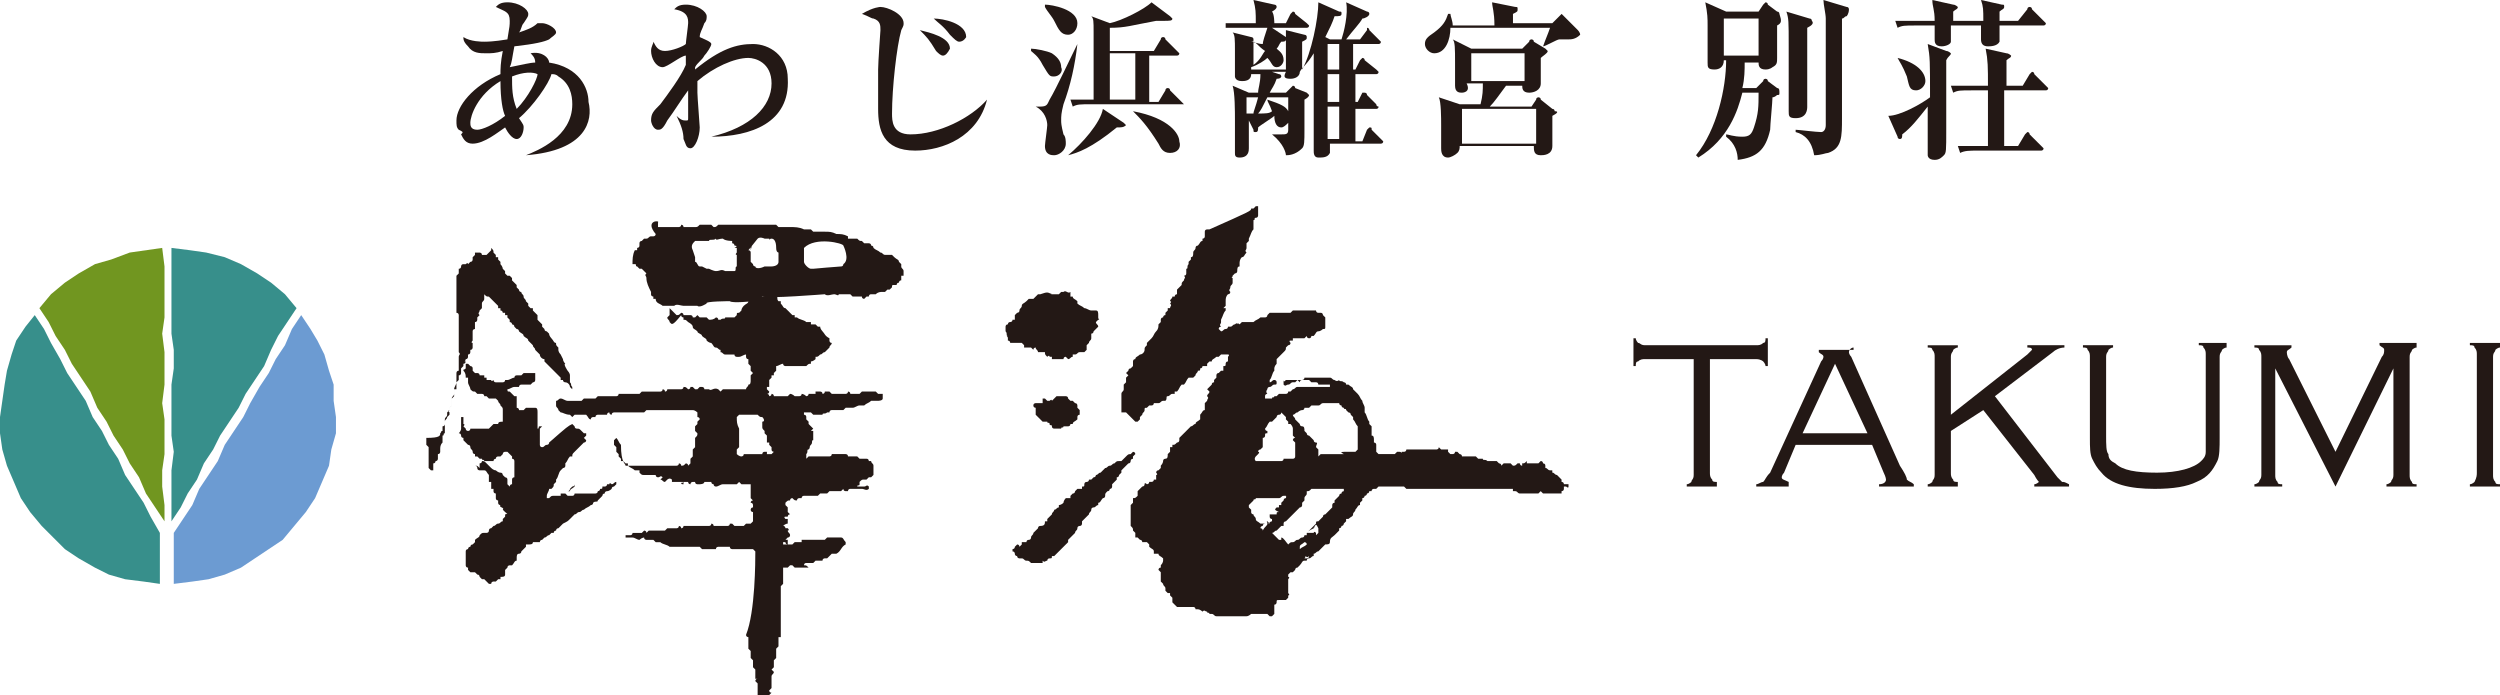 <?xml version="1.0" encoding="utf-8"?>
<!-- Generator: Adobe Illustrator 25.0.1, SVG Export Plug-In . SVG Version: 6.00 Build 0)  -->
<svg version="1.1" id="レイヤー_1" xmlns="http://www.w3.org/2000/svg" xmlns:xlink="http://www.w3.org/1999/xlink" x="0px"
	 y="0px" viewBox="0 0 107.9 30" style="enable-background:new 0 0 107.9 30;" xml:space="preserve">
<style type="text/css">
	.st0{fill:#231815;}
	.st1{fill-rule:evenodd;clip-rule:evenodd;fill:#378F8B;}
	.st2{fill-rule:evenodd;clip-rule:evenodd;fill:#6C9BD2;}
	.st3{fill-rule:evenodd;clip-rule:evenodd;fill:#719620;}
</style>
<g>
	<g>
		<path class="st0" d="M73.8,15.4v5c0,0.1,0,0.2,0.1,0.3c0,0.1,0.1,0.1,0.2,0.1V21h-1.3v-0.1c0.1,0,0.2-0.1,0.2-0.1
			c0-0.1,0.1-0.1,0.1-0.3v-5h-2.1c-0.1,0-0.2,0-0.3,0.1c-0.1,0-0.1,0.1-0.1,0.2h-0.1v-1.2h0.1c0,0.1,0.1,0.2,0.1,0.2
			c0.1,0,0.1,0.1,0.3,0.1h4.8c0.1,0,0.2,0,0.3-0.1c0.1,0,0.1-0.1,0.1-0.2h0.1v1.2h-0.1c0-0.1-0.1-0.2-0.1-0.2s-0.1-0.1-0.3-0.1H73.8
			z"/>
		<path class="st0" d="M80.8,19.2h-3.3L77,20.4c-0.1,0.1-0.1,0.2-0.1,0.2c0,0.1,0.1,0.1,0.3,0.2V21h-1.4v-0.1c0.1,0,0.2-0.1,0.3-0.1
			c0.1-0.1,0.1-0.2,0.3-0.4l2.2-4.8c0.1-0.1,0.1-0.2,0.1-0.2c0-0.1-0.1-0.1-0.2-0.2v-0.1H80V15c-0.1,0-0.2,0.1-0.2,0.2
			c0,0,0,0.1,0.1,0.2l2.1,4.7c0.2,0.3,0.3,0.5,0.3,0.6c0.1,0.1,0.2,0.1,0.3,0.2V21h-1.5v-0.1c0.2,0,0.3-0.1,0.3-0.2
			c0,0,0-0.1-0.1-0.3L80.8,19.2z M80.6,18.7l-1.4-3l-1.4,3H80.6z"/>
		<path class="st0" d="M84.2,18.6v1.8c0,0.1,0,0.2,0.1,0.3c0,0.1,0.1,0.1,0.2,0.1V21h-1.3v-0.1c0.1,0,0.2-0.1,0.2-0.1
			c0-0.1,0.1-0.1,0.1-0.3v-5.1c0-0.1,0-0.2-0.1-0.3c0-0.1-0.1-0.1-0.2-0.1v-0.1h1.3V15c-0.1,0-0.2,0.1-0.2,0.1
			c0,0.1-0.1,0.1-0.1,0.3v2.5l3.3-2.6c0.1-0.1,0.2-0.2,0.2-0.2c0-0.1-0.1-0.1-0.2-0.1v-0.1h1.6V15c-0.2,0-0.4,0.1-0.5,0.2l-2.5,1.9
			l2.7,3.5c0.1,0.1,0.1,0.1,0.2,0.2c0.1,0,0.1,0,0.3,0.1V21h-1.5v-0.1c0.1,0,0.2-0.1,0.2-0.1c0,0-0.1-0.1-0.2-0.3l-2.2-2.8
			L84.2,18.6z"/>
		<path class="st0" d="M90.9,15.4v3.4c0,0.4,0,0.7,0.1,0.8c0,0.2,0.1,0.3,0.3,0.4c0.3,0.3,0.9,0.4,1.8,0.4c0.9,0,1.6-0.2,1.9-0.5
			c0.1-0.1,0.2-0.2,0.2-0.4c0-0.2,0-0.4,0-0.8v-3.4c0-0.1,0-0.2-0.1-0.3c0-0.1-0.1-0.1-0.2-0.1v-0.1h1.2V15c-0.1,0-0.2,0.1-0.2,0.1
			c0,0.1-0.1,0.1-0.1,0.3v3.5c0,0.4,0,0.8-0.1,1c-0.2,0.4-0.4,0.7-0.9,0.9c-0.4,0.2-1,0.3-1.8,0.3c-1.1,0-1.9-0.2-2.3-0.7
			c-0.2-0.2-0.3-0.4-0.4-0.6c-0.1-0.2-0.1-0.5-0.1-0.9v-3.5c0-0.1,0-0.2-0.1-0.3c0-0.1-0.1-0.1-0.2-0.1v-0.1h1.3V15
			c-0.1,0-0.2,0.1-0.2,0.1C91,15.2,90.9,15.2,90.9,15.4z"/>
		<path class="st0" d="M100.8,21l-2.6-5.1v4.6c0,0.1,0,0.2,0.1,0.3c0,0.1,0.1,0.1,0.2,0.1V21h-1.2v-0.1c0.1,0,0.2-0.1,0.2-0.1
			c0-0.1,0.1-0.1,0.1-0.3v-5.1c0-0.1,0-0.2-0.1-0.3c0-0.1-0.1-0.1-0.2-0.1v-0.1h1.6V15c-0.1,0.1-0.2,0.1-0.2,0.2c0,0,0,0.2,0.1,0.3
			l2,4l2-4.1c0.1-0.1,0.1-0.2,0.1-0.3c0-0.1-0.1-0.1-0.2-0.2v-0.1h1.6V15c-0.1,0-0.2,0.1-0.2,0.1c0,0.1-0.1,0.1-0.1,0.3v5.1
			c0,0.1,0,0.2,0.1,0.3c0,0.1,0.1,0.1,0.2,0.1V21h-1.3v-0.1c0.1,0,0.2-0.1,0.2-0.1c0-0.1,0.1-0.1,0.1-0.3v-4.6L100.8,21z"/>
		<path class="st0" d="M106.9,20.4v-5.1c0-0.1,0-0.2-0.1-0.3c0-0.1-0.1-0.1-0.2-0.1v-0.1h1.3V15c-0.1,0-0.2,0.1-0.2,0.1
			c0,0.1-0.1,0.1-0.1,0.3v5.1c0,0.1,0,0.2,0.1,0.3c0,0.1,0.1,0.1,0.2,0.1V21h-1.3v-0.1c0.1,0,0.2-0.1,0.2-0.1
			C106.9,20.6,106.9,20.5,106.9,20.4z"/>
	</g>
	<g>
		<g>
			<g>
				<polygon class="st1" points="6.9,23 6.5,22.3 6.2,21.7 5.8,21.1 5.4,20.5 5.1,19.8 4.7,19.2 4.4,18.6 4,18 3.7,17.3 3.3,16.7 
					2.9,16.1 2.6,15.5 2.2,14.8 1.9,14.2 1.5,13.6 1.1,14.1 0.7,14.7 0.5,15.3 0.3,16 0.2,16.6 0.1,17.3 0,18 0,18.7 0.1,19.4 
					0.3,20.1 0.6,20.8 0.9,21.5 1.3,22.1 1.8,22.7 2.3,23.2 2.8,23.7 3.4,24.1 4.1,24.5 4.7,24.8 5.4,25 6.2,25.1 6.9,25.2 
					6.9,24.5 6.9,23.7 				"/>
			</g>
			<g>
				<polygon class="st2" points="7.5,23 7.5,23.8 7.5,24.5 7.5,25.2 8.3,25.1 9,25 9.7,24.8 10.4,24.5 11,24.1 11.6,23.7 12.2,23.3 
					12.7,22.7 13.2,22.1 13.6,21.5 13.9,20.8 14.2,20.1 14.3,19.4 14.5,18.7 14.5,18 14.4,17.3 14.4,16.6 14.2,16 14,15.3 
					13.7,14.7 13.4,14.2 13,13.6 12.6,14.2 12.3,14.9 11.9,15.5 11.6,16.1 11.2,16.7 10.8,17.4 10.5,18 10.1,18.6 9.7,19.2 
					9.4,19.9 9,20.5 8.6,21.1 8.3,21.8 7.9,22.4 				"/>
			</g>
			<g>
				<polygon class="st3" points="7.1,22.5 7.1,21.8 7,21 7,20.3 7.1,19.6 7.1,18.8 7.1,18.1 7,17.4 7.1,16.6 7.1,15.9 7.1,15.2 
					7,14.4 7.1,13.7 7.1,12.9 7.1,12.2 7.1,11.5 7,10.7 6.3,10.8 5.6,10.9 4.8,11.2 4.1,11.4 3.4,11.8 2.8,12.2 2.2,12.7 1.7,13.3 
					2.1,13.9 2.4,14.5 2.8,15.1 3.1,15.7 3.5,16.3 3.9,16.9 4.2,17.6 4.6,18.2 4.9,18.8 5.3,19.4 5.6,20 6,20.6 6.3,21.3 6.7,21.9 
									"/>
			</g>
			<g>
				<polygon class="st1" points="7.4,22.5 7.8,21.9 8.1,21.3 8.5,20.7 8.8,20 9.2,19.4 9.5,18.8 9.9,18.2 10.3,17.6 10.6,17 
					11,16.4 11.4,15.8 11.7,15.1 12,14.5 12.4,13.9 12.8,13.3 12.3,12.7 11.7,12.2 11.1,11.8 10.4,11.4 9.7,11.1 8.9,10.9 8.2,10.8 
					7.4,10.7 7.4,11.4 7.4,12.2 7.4,12.9 7.4,13.7 7.4,14.4 7.5,15.1 7.5,15.9 7.4,16.6 7.4,17.3 7.4,18.1 7.4,18.8 7.5,19.5 
					7.4,20.3 7.4,21 7.4,21.8 				"/>
			</g>
		</g>
	</g>
	<g>
		<path class="st0" d="M52.9,13C52.9,13,52.9,13,52.9,13c0,0.1,0,0.1,0,0.2c0,0,0,0-0.1,0.1c0,0,0,0,0.1,0c0,0,0,0,0,0
			c0,0,0,0.1,0,0.1c-0.1,0.1-0.1,0.2-0.2,0.4c0,0,0,0,0,0.1c0,0.1-0.1,0.1,0,0.2c0,0-0.1,0-0.1,0.1c0,0,0.1,0.1,0.1,0.1
			c0.1,0,0.1-0.1,0.2-0.1c0.1,0,0.1-0.1,0.1-0.1c0,0,0.1,0,0.1,0c0.1,0,0.1-0.1,0.2-0.1c0,0,0.1-0.1,0.1,0c0-0.1,0.1,0,0.1,0
			c0,0,0.1-0.1,0.1-0.1c0.1,0,0.1,0,0.2,0c0,0,0,0,0,0c0,0,0.1,0,0.1,0c0,0,0,0,0,0c0,0,0.1,0,0.1,0c0,0,0,0,0,0c0,0,0.1,0,0.1,0
			c0.1-0.1,0.2-0.1,0.3-0.2c0.1,0,0.1,0,0.2,0c0,0,0.1,0,0.1-0.1c0,0,0,0,0.1-0.1c0.1,0,0.2,0,0.3,0c0,0,0,0,0.1,0
			c0.1,0,0.2,0,0.3,0c0,0,0,0,0.1,0c0,0,0.1,0,0.1,0c0,0,0,0,0,0c0,0,0.1-0.1,0.1-0.1c0.2,0,0.3,0,0.5,0c0,0,0,0,0,0
			c0.1,0,0.1,0,0.2,0c0,0,0,0,0.1,0c0.1,0,0.1,0,0.2,0c0,0,0,0.1,0.1,0.1c0,0,0.1,0,0.1,0c0.1,0,0.1,0.1,0.1,0.1
			c0,0,0.1,0.1,0.1,0.1c0,0,0,0.1,0,0.1c0,0,0,0,0,0c0,0.1,0,0.1,0,0.2c0,0,0,0,0,0c0,0.1,0,0.1,0,0.1c0,0.1,0,0.1-0.1,0.1
			c0,0-0.1,0.1-0.2,0.1c-0.1,0-0.1,0.1-0.2,0.2c0,0,0,0,0,0c0,0-0.1,0-0.1,0c0,0,0,0.1-0.1,0.1c0,0-0.1,0-0.1-0.1c0,0,0,0-0.1,0.1
			c0,0-0.1,0-0.1,0c0,0,0,0,0,0c0,0,0,0,0,0c-0.1,0-0.1,0-0.2,0c0,0,0,0,0,0c0,0,0,0,0,0c0,0,0,0,0,0c0,0-0.1,0-0.2,0
			c0,0,0,0.1,0,0.1c0,0-0.1,0-0.1,0c-0.1,0,0,0.1,0,0.1c0,0,0,0.1-0.1,0.1c0,0,0,0,0,0c0,0-0.1,0.1-0.1,0.1c0,0.1,0,0.1-0.1,0.2
			c0,0-0.1,0.1-0.2,0.2c0,0,0,0,0,0c0,0-0.1,0.1-0.1,0.1c0,0.1,0,0.1,0,0.2c-0.1,0.1-0.1,0.2-0.1,0.2c0,0,0,0.1,0,0.1
			c-0.1,0.1-0.1,0.3-0.2,0.4c0,0,0,0.1,0,0.1c0,0,0,0,0,0c0,0,0,0,0,0c0,0,0,0,0,0c0.1,0,0.1-0.1,0.2-0.1c0,0,0.1,0,0.1,0.1
			c0,0.1,0,0.1-0.1,0.1c-0.1,0-0.1,0.1-0.2,0.1c0,0-0.1,0-0.1,0.1c0,0-0.1,0.1,0,0.2c0,0-0.1,0-0.1,0.1c0,0,0,0.1,0,0.1c0,0,0,0,0,0
			c0,0,0.1,0,0.1,0c0,0,0,0,0.1,0c0,0,0.1,0,0.1,0c0-0.1,0.1,0,0.1-0.1c0,0,0.1,0,0.1,0c0,0,0.1-0.1,0.1-0.1c0,0,0,0,0,0
			c0,0,0.1,0,0.1,0c0.1,0,0.1,0,0.2,0c0,0,0.1,0,0.1-0.1c0,0,0.1,0,0.1,0c0,0,0.1-0.1,0.1-0.1c0.1,0,0.1-0.1,0.2-0.1c0,0,0,0,0.1,0
			c0,0,0.1,0,0.2,0c0,0,0,0,0,0c0.1,0,0.1,0,0.2,0c0,0,0,0,0,0c0.1,0,0.1,0,0.2,0c0,0,0,0,0,0c0,0,0.1,0,0.1,0c0,0,0,0,0.1,0
			c0.1,0,0.3,0,0.5,0c0,0,0,0,0-0.1c0,0,0,0,0,0c-0.1,0-0.3,0-0.5,0c0,0,0-0.1-0.1-0.1c-0.1,0-0.2,0-0.2,0c0,0,0,0-0.1-0.1
			c0,0,0,0-0.1,0c0,0-0.1,0-0.2,0c0,0-0.1,0-0.1,0.1c0,0-0.1-0.1-0.1-0.1c0,0-0.1,0.1-0.1,0.1c0,0-0.1,0-0.1,0
			c-0.1,0-0.1,0.1-0.2,0.1c-0.1,0-0.1,0.1-0.2,0c0,0,0-0.1,0-0.1c0,0,0,0,0.1-0.1c0,0,0.1,0,0.1,0c0,0,0,0,0,0c0,0,0.1,0,0.1,0
			c0,0,0,0,0,0c0.1,0,0.1,0,0.2,0c0,0,0.1,0,0.1,0c0,0,0.1,0,0.1,0c0,0,0.1,0,0.1,0c0,0,0.1,0,0.1-0.1c0.1,0,0.1,0,0.2,0
			c0,0,0,0,0,0c0,0,0,0,0,0c0.1,0,0.2,0,0.3,0c0,0,0,0,0,0c0.1,0,0.1,0,0.2,0c0,0,0,0,0.1,0c0,0,0.1,0,0.1,0c0,0,0,0,0.1,0
			c0,0,0.1,0,0.1,0c0.1,0,0.1,0.1,0.2,0.1c0,0,0.1,0.1,0.2,0c0,0,0,0,0,0c0,0.1,0.1,0,0.2,0.1c0,0,0.1,0,0.1,0.1c0,0,0,0,0.1,0
			c0.1,0.1,0.2,0.1,0.2,0.2c0.1,0.1,0.1,0.1,0.2,0.2c0.1,0.1,0.1,0.2,0.2,0.3c0,0.1,0.1,0.2,0.1,0.3c0,0,0,0,0,0c0,0,0,0.1,0,0.1
			c0,0,0,0,0,0c0,0,0,0.1,0,0.1c0.1,0.1,0.1,0.3,0.2,0.4c0,0,0,0.1,0,0.1c0,0,0.1,0.1,0.1,0.1c0,0.1,0,0.1,0,0.2c0,0,0,0,0,0
			c0,0.1,0,0.1,0,0.2c0,0,0,0,0,0c0.1,0,0.1,0.1,0.1,0.2c0,0,0,0,0,0.1c0,0,0.1,0,0.1,0.1c0,0.1,0,0.1,0,0.2c0,0,0,0,0,0
			c0,0,0,0.1,0,0.1c0,0,0,0,0.1,0.1c0.1,0,0.3,0,0.4,0c0,0,0,0,0,0c0.1,0,0.2,0,0.3,0c0,0,0,0,0.1-0.1c0,0,0.1,0,0.1,0c0,0,0,0,0,0
			c0.1,0,0.1,0.1,0.1,0c0,0,0.1,0,0.1,0c0.1,0,0.1-0.1,0.1-0.1c0,0,0.1,0,0.1,0c0,0,0,0,0,0c0,0,0,0,0,0c0,0,0.1,0,0.1,0
			c0,0,0,0,0,0c0,0,0,0,0,0c0.2,0,0.4,0,0.7,0c0,0,0,0,0,0c0.1,0,0.2,0,0.3,0c0,0,0,0,0.1,0c0,0,0.1,0,0.1-0.1c0,0,0.1,0.1,0.1,0.1
			c0,0,0.1,0,0.1,0c0,0,0,0,0,0c0,0,0.1,0,0.1,0c0,0,0,0,0,0c0,0,0,0,0,0c0,0,0.1,0,0.1,0c0,0,0,0,0,0.1c0,0,0,0,0.1,0.1
			c0,0,0,0,0.1,0c0,0,0.1,0,0.1-0.1c0,0,0,0,0,0c0,0,0,0,0.1,0c0,0,0.1,0.1,0.1,0.1c0,0,0.1,0,0.1,0.1c0,0,0,0,0.1,0
			c0,0,0.1,0,0.1,0c0,0,0,0,0,0c0.1,0,0.1,0,0.2,0c0,0,0,0,0,0c0.1,0,0.2,0,0.2,0c0,0,0.1,0.1,0.1,0.1c0.1,0,0.1,0,0.2,0
			c0,0.1,0.1,0,0.2,0.1c0,0,0,0,0,0c0,0,0.1,0,0.1,0c0,0,0,0,0,0c0.1,0,0.2,0,0.3,0c0,0,0.1,0.1,0.1,0.1c0,0,0.1,0,0.1,0.1
			c0,0,0.1-0.1,0.1-0.1c0.1,0,0.1,0,0.2,0c0,0,0,0,0,0c0,0,0.1,0,0.1,0c0,0,0.1,0.1,0.1,0.1c0.1,0,0.1,0,0.2-0.1c0,0,0.1,0,0.1,0
			c0,0,0,0.1,0.1,0.1c0,0,0-0.1,0-0.1c0.1,0,0.1,0,0.2-0.1c0,0,0,0.1,0,0.1c0,0,0.1,0,0.1,0c0,0,0,0,0,0c0.1,0,0.2,0,0.3,0
			c0,0,0,0,0,0c0,0,0.1,0,0.1,0c0,0,0,0,0.1-0.1c0.1,0,0.1,0.1,0.1,0.1c0,0,0.1,0,0.1,0.1c0,0,0,0.1,0,0.1c0.1,0,0.1,0.1,0.2,0.1
			c0,0,0.1,0,0.1,0c0,0,0,0.1,0,0.1c0.1,0,0.1,0.1,0.2,0.1c0.1,0.1,0.1,0.1,0.2,0.2c0,0,0,0,0,0.1c0,0,0.1,0,0.1,0.1
			c0.1,0,0.1,0,0.2,0c0,0,0,0,0,0.1c0,0.1-0.1,0-0.1,0c-0.1,0-0.1,0-0.1,0c0,0,0,0.1,0,0.1c0,0.1-0.1,0.1-0.1,0.1c0,0,0,0.1,0,0.1
			c-0.1,0-0.1,0-0.2,0c0,0,0,0,0,0c0,0,0,0-0.1,0c0,0,0,0-0.1,0c-0.1,0-0.1,0-0.2,0c0,0,0,0-0.1,0c0,0-0.1,0-0.1,0c0,0,0,0-0.1-0.1
			c0,0,0,0-0.1,0.1c-0.1,0-0.1,0-0.2,0c0,0,0,0,0,0c-0.2,0-0.3,0-0.5,0c0,0,0,0,0,0c0,0-0.1,0-0.1,0c-0.1,0-0.1-0.1-0.2-0.1
			c0,0,0,0,0,0c0,0,0,0-0.1,0c0,0,0-0.1,0-0.1c0,0,0,0,0,0c-0.1,0-0.1,0-0.2,0c0,0,0,0,0,0c-0.1,0-0.1,0-0.2,0c0,0,0,0,0,0
			c-0.1,0-0.2,0-0.3,0c0,0,0,0-0.1,0c-0.1,0-0.1,0-0.2,0c0,0,0,0-0.1,0c0,0-0.1,0-0.1,0c0,0,0,0,0,0c0,0,0,0,0,0c0,0-0.1,0-0.1,0
			c0,0,0,0,0,0c-0.1,0-0.3,0-0.4,0c0,0,0,0-0.1,0c-0.2,0-0.4,0-0.6,0c0,0,0,0,0,0c-0.2,0-0.3,0-0.5,0c0,0,0,0-0.1,0
			c-0.2,0-0.4,0-0.5,0c0,0,0,0,0,0c-0.1,0-0.3,0-0.4,0c0,0,0,0,0,0c0,0-0.1,0-0.1,0c0,0,0,0,0,0c0,0,0,0,0,0c-0.1,0-0.1,0-0.2,0
			c0,0-0.1,0-0.1,0c0,0,0,0-0.1,0c-0.1,0-0.1,0-0.2,0c0,0,0,0,0,0c0,0-0.1-0.1-0.1-0.1c0,0-0.1,0-0.1,0c0,0,0,0,0,0c0,0,0,0,0,0
			c-0.1,0-0.2,0-0.3,0c0,0,0,0,0,0c0,0,0,0,0,0c-0.2,0-0.4,0-0.7,0c0,0,0,0-0.1,0.1c0,0,0,0-0.1,0c0,0-0.1,0-0.1,0.1c0,0,0,0,0,0
			c0,0-0.1,0-0.1,0c0,0,0,0.1-0.1,0.1c0,0,0,0.1-0.1,0.1c0,0,0,0.1-0.1,0.1c0,0,0,0,0,0.1c0,0-0.1,0.1-0.1,0.1c0,0,0,0.1,0,0.1
			c-0.1,0-0.1,0.1-0.2,0.2c0,0.1-0.1,0.1-0.1,0.2c0,0.1-0.1,0.1-0.2,0.2c0,0,0,0,0,0c0,0,0,0-0.1,0c0,0,0,0,0,0.1c0,0,0,0-0.1,0.1
			c0,0,0,0.1-0.1,0.1c0,0,0,0.1-0.1,0.1c0,0,0,0,0,0.1c0,0-0.1,0.1-0.2,0.2c-0.1,0.1-0.2,0.1-0.2,0.3c0,0.1-0.1,0.1-0.2,0.1
			c-0.1,0.1-0.2,0.2-0.3,0.3c-0.1,0-0.1,0.1-0.2,0.1c0,0,0,0,0,0.1c-0.1,0-0.1,0.1-0.2,0.1c-0.1,0-0.1,0.1-0.1,0.1c0,0-0.1,0-0.1,0
			c-0.1,0-0.1,0.1-0.2,0.2c0,0,0,0,0,0c0,0-0.1,0.1-0.1,0.1c-0.1,0-0.1,0.1-0.1,0.1c0,0-0.1,0.1-0.1,0.1c0,0-0.1,0-0.1,0
			c0,0,0,0-0.1,0.1c0,0,0,0.1,0,0.1c0,0,0.1,0,0,0.1c0,0,0,0.1,0,0.1c0,0,0,0.1,0,0.1c0,0.1,0,0.1,0,0.1c0,0,0,0.1,0,0.1
			c0,0,0,0,0,0.1c0,0,0,0.1,0,0.1c0,0,0.1,0.1,0,0.1c0,0,0,0,0,0c0,0,0,0.1,0,0.1c0,0,0,0-0.1,0.1c0,0-0.1,0-0.1,0c0,0,0,0,0,0
			c-0.1,0-0.1,0-0.2,0c-0.1,0-0.1,0-0.1,0.1c0,0,0,0.1-0.1,0.1c0,0.1,0,0.2,0,0.3c0,0,0,0,0,0c0,0,0,0.1,0,0.1c0,0,0,0-0.1,0.1
			c0,0-0.1,0-0.1,0c0,0,0,0-0.1-0.1c0,0,0,0-0.1,0c-0.1,0-0.2,0-0.3,0c0,0,0,0,0,0c-0.1,0-0.2,0-0.3,0c0,0-0.1,0.1-0.2,0.1
			c-0.1,0-0.2,0-0.3,0c0,0,0,0,0,0c-0.2,0-0.4,0-0.6,0c0,0,0,0,0,0c-0.1,0-0.1,0-0.2,0c0,0,0,0,0,0c-0.1,0-0.1,0-0.2,0
			c-0.1,0-0.1-0.1-0.2-0.1c0,0-0.1,0-0.1,0c0-0.1-0.1,0-0.1-0.1c-0.1,0-0.1-0.1-0.2,0c0,0-0.1-0.1-0.2-0.1c0,0-0.1,0-0.1,0
			c0,0,0-0.1-0.1-0.1c-0.1,0-0.2,0-0.2,0c0,0,0,0,0,0c0,0,0,0,0,0c-0.1,0-0.2,0-0.2,0c0,0-0.1,0-0.1,0c0,0-0.1,0-0.1,0
			c0,0,0,0-0.1,0c-0.1-0.1-0.2-0.2-0.2-0.2c0,0,0-0.1,0-0.1c0,0,0-0.1,0-0.1c0,0,0,0-0.1-0.1c0,0,0,0,0,0c0,0,0-0.1,0-0.1
			c0,0-0.1,0-0.1,0c0,0,0,0-0.1-0.1c0,0,0,0,0-0.1c0,0,0,0,0,0c0,0,0,0,0,0c0-0.1-0.1-0.1-0.1-0.2c0,0,0,0-0.1-0.1c0,0,0-0.1,0-0.1
			c0-0.1,0-0.1,0-0.2c0,0,0,0,0,0c0,0,0-0.1,0-0.1c0,0,0,0-0.1-0.1c0,0,0-0.1,0.1-0.1c0,0,0,0,0-0.1c0,0,0,0,0,0
			c0.1-0.1,0.1-0.2,0.1-0.2c0,0,0-0.1,0-0.1c-0.1-0.1-0.2-0.1-0.2-0.2c-0.1,0-0.1,0-0.2,0c0,0,0,0,0-0.1c0-0.1-0.1-0.1-0.2-0.2
			c0,0,0-0.1,0-0.1c0,0,0,0-0.1-0.1c0,0-0.1,0-0.1,0c0,0,0,0-0.1,0c0,0,0,0,0,0c0,0,0-0.1-0.1-0.1c0,0-0.1-0.1-0.1-0.1
			c0,0,0,0-0.1,0c0,0,0-0.1,0-0.1c0,0,0,0,0-0.1c0,0-0.1-0.1-0.1-0.1c0-0.1,0-0.1-0.1-0.2c0,0,0,0,0-0.1c0-0.1,0-0.2,0-0.3
			c0,0,0,0,0,0c0,0,0-0.1,0-0.1c0,0,0,0,0,0c0,0,0-0.1,0-0.1c0,0,0,0,0,0c0-0.1,0-0.1,0-0.2c0,0,0-0.1,0-0.1c0,0,0,0,0.1-0.1
			c0,0,0-0.1,0-0.1c0,0,0-0.1,0-0.1c0.1,0,0.1,0,0.2-0.1c0-0.1,0-0.1,0-0.2c0.1-0.1,0.1-0.1,0.2-0.2c0,0,0,0,0,0c0,0,0.1,0,0.1-0.1
			c0-0.1,0.1,0,0.1,0c0,0,0.1,0,0.1-0.1c0,0,0.1,0,0.1,0c0,0,0.1,0,0.1-0.1c0,0,0.1,0,0.1,0c0,0,0,0,0,0c0,0,0,0,0,0
			c0-0.1,0-0.2,0-0.2c0.1,0,0-0.1,0-0.1c0,0,0-0.1,0.1-0.1c0,0,0.1-0.1,0.1-0.1c0,0,0-0.1,0-0.1c0.1-0.1,0.1-0.2,0.1-0.2
			c0-0.1,0.1-0.1,0.1-0.1c0,0,0,0,0,0c0.1,0,0.1-0.1,0.1-0.2c0,0,0.1-0.1,0.1-0.1c0,0,0-0.1,0-0.1c0,0,0-0.1,0-0.1c0,0,0.1,0,0.1,0
			c0,0,0,0,0-0.1c0.1,0,0.1,0,0.2-0.1c0,0,0,0,0,0c0.1,0,0.1-0.1,0.1-0.1c0,0,0,0,0-0.1c0,0,0.1-0.1,0.1-0.1
			c0.1-0.1,0.1-0.1,0.2-0.2c0.1-0.1,0.1-0.1,0.2-0.2c0.1,0,0.1-0.1,0.2-0.1c0-0.1,0.1-0.1,0.2-0.2c0,0,0,0,0-0.1c0,0,0-0.1,0-0.1
			c0.1-0.1,0.1-0.2,0.2-0.2c0,0,0-0.1,0-0.1c0,0,0,0,0-0.1c0,0,0-0.1,0-0.1c0,0,0.1-0.1,0.1-0.1c0-0.1,0.1-0.1,0-0.2
			c0-0.1,0.1-0.1,0.1-0.2c0,0,0,0-0.1-0.1c0.1-0.1,0.1-0.1,0.2-0.2c0-0.1,0.1-0.1,0.1-0.1c0,0,0,0,0-0.1c0,0,0.1-0.1,0.1-0.1
			c0,0,0-0.1,0-0.1c0,0,0-0.1,0.1-0.1c0,0,0,0,0.1-0.1c0,0,0,0,0.1,0c0-0.1,0-0.1,0-0.2c0.1,0,0.1,0,0.1-0.1c0,0,0-0.1,0.1-0.1
			c0-0.1,0-0.1,0-0.2c0,0,0.1-0.1,0-0.1c0,0,0,0,0,0c-0.1,0-0.2,0-0.3,0c0,0-0.1,0.1-0.1,0.1c0,0,0,0-0.1,0c0,0,0,0,0,0
			c-0.1,0.1-0.2,0.1-0.2,0.2c0,0-0.1,0-0.1,0c0,0,0,0-0.1,0.1c0,0,0,0.1,0,0.1c0,0,0,0,0,0c0,0-0.1,0-0.1,0c0,0-0.1,0-0.1,0
			c0,0.1-0.1,0.1-0.1,0.1c0,0.1,0,0.1-0.1,0.1c0,0.1-0.1,0.1-0.1,0.2c0,0-0.1,0.1-0.1,0.1c-0.1,0-0.1,0-0.2,0
			c-0.1,0.1-0.1,0.2-0.2,0.3c0,0-0.1,0-0.1,0c-0.1,0.1-0.1,0.2-0.2,0.3c0,0-0.1,0-0.1,0c0,0,0,0,0,0.1c0,0-0.1,0-0.1,0c0,0,0,0,0,0
			c-0.1,0-0.1,0.1-0.2,0.1c-0.1,0,0,0.1-0.1,0.2c0,0-0.1,0-0.1,0c-0.1,0-0.1,0.1-0.2,0.1c0,0,0,0-0.1,0c0,0,0,0-0.1,0
			c0,0,0,0.1-0.1,0.1c-0.1,0-0.1,0-0.1,0c0,0-0.1,0.1-0.1,0.1c-0.1,0-0.1,0-0.1,0.1c0,0.1-0.1,0.1-0.1,0.2c0,0-0.1,0.1-0.1,0.1
			c0,0,0,0.1,0,0.1c0,0-0.1,0.1-0.1,0.1c0,0,0,0-0.1,0c-0.1-0.1-0.1-0.1-0.2-0.2c-0.1-0.1-0.1-0.1-0.2-0.2c0,0-0.1,0-0.2,0
			c0-0.1,0-0.1,0-0.2c0,0,0,0,0,0c0-0.1,0-0.3,0-0.4c0,0,0,0,0,0c0,0,0-0.1,0-0.1c0,0,0,0,0,0c0,0,0-0.1,0-0.1
			c0-0.1,0.1-0.1,0.1-0.2c0-0.1,0-0.1,0-0.2c0,0,0.1-0.1,0.1-0.1c0-0.1,0-0.1,0-0.2c0,0,0,0,0.1-0.1c0,0,0,0-0.1-0.1
			c0,0,0.1-0.1,0.1-0.1c0,0,0-0.1,0.1-0.1c0,0,0.1-0.1,0.1-0.1c0,0,0-0.1,0-0.1c0,0,0,0,0,0c0,0,0,0,0-0.1c0,0,0-0.1,0.1-0.1
			c0,0,0,0,0,0c0-0.1,0.1-0.1,0.2-0.2c0,0,0,0,0,0c0.1,0,0.2-0.1,0.2-0.2c0-0.1,0-0.1,0.1-0.2c0,0,0-0.1,0-0.1
			c0.1-0.1,0.1-0.1,0.2-0.2c0.1-0.1,0.1-0.2,0.2-0.3c0.1-0.1,0.1-0.2,0.1-0.3c0,0,0.1-0.1,0.1-0.1c0,0,0-0.1,0-0.1
			c0,0,0-0.1,0.1-0.1c0,0,0-0.1,0.1-0.1c0,0,0-0.1,0-0.1c0,0,0.1-0.1,0.1-0.1c0,0,0-0.1,0-0.1c0,0,0,0,0.1,0c0,0,0,0,0,0
			c0-0.1,0.1-0.1,0-0.2c0,0,0.1-0.1,0-0.1c0-0.1,0.1-0.1,0.1-0.2c0,0,0,0,0.1,0c0,0,0-0.1,0.1-0.1c0,0,0-0.1,0-0.1c0,0,0-0.1,0-0.1
			c0.1-0.1,0.1-0.1,0.2-0.2c0-0.1,0-0.1,0.1-0.2c0-0.1,0.1-0.1,0-0.2c0,0,0.1,0,0.1-0.1c0-0.1,0-0.1,0-0.1c0,0,0-0.1,0-0.1
			c0.1,0,0-0.1,0.1-0.2c0,0,0-0.1,0-0.1c0,0,0,0,0.1-0.1c0,0,0-0.1,0-0.1c0.1,0,0.1-0.1,0.1-0.2c0-0.1,0.1-0.1,0.1-0.2
			c0,0,0-0.1,0.1-0.1c0.1-0.1,0.1-0.2,0.2-0.2c0,0,0-0.1,0-0.1c0,0,0.1,0,0.1-0.1c0,0,0-0.1,0-0.1c0,0,0-0.1,0-0.1
			c0-0.1,0.1-0.1,0.1-0.1c0,0,0.1,0,0.1,0C54,9.1,54,9.1,54,9c0,0,0.1,0,0.1,0c0.1-0.1,0.1-0.1,0.1-0.1c0,0,0.1,0,0.1,0
			c0,0.1,0,0.1,0,0.2c0,0,0,0,0,0c0,0,0,0,0,0c0,0.1,0,0.2,0,0.2c0,0,0,0.1-0.1,0.1c-0.1,0,0,0.1-0.1,0.1c0,0,0,0.1,0,0.1
			c0,0,0,0,0,0.1c0,0,0,0.1,0,0.2c-0.1,0.1-0.1,0.2-0.2,0.4c0,0,0,0.1,0,0.1c0,0-0.1,0.1-0.1,0.1c0,0.1,0,0.1,0,0.2
			c0,0.1-0.1,0.1,0,0.2c-0.1,0.1-0.1,0.2-0.2,0.2c-0.1,0.1-0.1,0.2-0.1,0.3c0,0,0,0.1,0,0.1c-0.1,0-0.1,0.1-0.1,0.2
			c0,0,0,0.1-0.1,0.1c0,0-0.1,0.1-0.1,0.1c0,0.1-0.1,0.1,0,0.1c0,0,0,0.1,0,0.1c0,0,0,0.1,0,0.1c0,0.1-0.1,0.1-0.1,0.2
			c0,0.1-0.1,0.1,0,0.2c0,0,0,0.1-0.1,0.1C52.9,12.8,52.9,12.9,52.9,13z M54.7,22.6C54.7,22.6,54.7,22.6,54.7,22.6
			c0.1,0,0.1-0.1,0.2-0.1c0,0,0-0.1,0-0.1c0,0,0,0,0,0c0,0-0.1,0-0.1-0.1c0,0,0-0.1,0-0.1c0,0,0.1,0,0.1,0c0,0,0,0,0.1,0
			c0,0,0,0,0.1,0c0-0.1,0-0.1,0.1-0.1c0,0,0,0,0,0C55,22,55,22,55.1,21.9c0,0,0,0,0.1,0c0,0,0-0.1,0-0.1c0,0,0,0,0.1,0
			c0,0,0-0.1,0-0.1c0,0,0.1-0.1,0.1-0.1c0,0,0-0.1,0.1-0.1c0,0,0-0.1,0.1-0.1c0,0,0,0,0,0c-0.1,0-0.1,0.1-0.1,0c0,0,0,0,0,0
			c0,0,0,0,0,0c0,0,0,0-0.1,0c-0.1,0-0.1,0.1-0.2,0.1c0,0,0,0,0,0c0,0,0,0,0,0c-0.1,0-0.2,0-0.3,0c0,0,0,0,0,0c-0.1,0-0.1,0-0.2,0
			c0,0,0,0,0,0c-0.1,0-0.2,0-0.3,0c0,0,0,0-0.1,0c0,0-0.1,0-0.1,0c0,0.1-0.1,0-0.1,0.1c-0.1,0.1-0.1,0.1-0.2,0.2c0,0,0,0,0,0.1
			c0,0,0.1,0.1,0.1,0.1c0,0,0,0.1,0,0.1c0,0.1,0.1,0.1,0.1,0.1c0,0,0,0,0,0c0,0.1,0.1,0.1,0.1,0.2c0,0.1,0.1,0.1,0.2,0.2
			c0,0,0,0,0,0c0,0,0,0,0.1,0c0,0,0.1,0,0.1,0c0.1,0,0.1,0,0.2,0C54.6,22.4,54.7,22.5,54.7,22.6C54.7,22.5,54.7,22.5,54.7,22.6
			c0,0-0.1,0-0.1,0c0,0-0.1,0-0.1,0.1c0,0-0.1,0-0.1,0.1c0,0,0.1,0,0.1,0.1C54.6,22.7,54.7,22.7,54.7,22.6
			C54.7,22.6,54.7,22.6,54.7,22.6z M58.1,19.5C58.1,19.5,58.1,19.5,58.1,19.5c0.1,0,0.1,0,0.1,0c0,0,0.1,0,0.1,0c0,0,0,0,0,0
			c0.1,0,0.1,0,0.2,0c0,0,0,0,0.1-0.1c0-0.1,0-0.1,0-0.2c0,0,0,0,0,0c0,0,0-0.1,0-0.2c0,0,0,0,0,0c0,0,0-0.1,0-0.1c0,0,0,0,0,0
			c0-0.1,0-0.2,0-0.3c0,0,0,0,0-0.1c0,0,0-0.1,0-0.1c-0.1-0.1-0.1-0.2-0.2-0.3c0,0,0-0.1,0-0.1c0,0-0.1-0.1-0.1-0.1
			c0-0.1-0.1-0.1-0.1-0.1c0,0,0,0,0,0c0,0-0.1-0.1-0.1-0.1c0-0.1-0.1,0-0.1-0.1c0,0-0.1,0-0.1-0.1c0,0-0.1,0-0.1-0.1
			c-0.1,0-0.1,0-0.2,0c0,0,0,0,0,0c-0.2,0-0.4,0-0.5,0c-0.1,0-0.1,0.1-0.2,0.1c0,0-0.1,0-0.1,0c0,0,0,0,0,0c-0.1,0-0.1,0-0.2,0
			c0,0-0.1,0.1-0.1,0.1c-0.1,0-0.1,0-0.2,0c0,0,0,0.1-0.1,0.1c-0.1,0-0.2,0.1-0.2,0.1c0,0,0,0,0,0c0,0,0,0,0,0
			c-0.1,0-0.1,0.1-0.2,0.1c0,0.1,0.1,0.1,0.1,0.2c0.1,0.1,0.1,0.1,0.2,0.2c0,0.1,0.1,0.1,0.1,0.1c0.1,0,0.1,0.1,0.1,0.2
			c0,0,0.1,0.1,0.1,0.1c0,0,0,0.1,0.1,0.1c0,0,0.1,0.1,0.1,0.1c0,0,0.1,0.1,0.1,0.1c0,0.1,0.1,0.1,0.1,0.1c0.1,0,0,0.1,0,0.2
			c0,0,0.1,0.1,0.1,0.1c0,0.1,0,0.1,0,0.1c0,0.1,0,0.1,0,0.2c0,0,0,0,0.1-0.1c0.1,0,0.2,0,0.3,0c0,0,0,0,0,0c0.1,0,0.2,0,0.4,0
			c0,0,0,0,0,0c0.1,0,0.2,0,0.3,0c0,0,0,0,0,0c0,0,0,0,0,0c0,0,0,0,0,0C57.8,19.5,57.9,19.5,58.1,19.5C58,19.5,58,19.5,58.1,19.5z
			 M56.6,21.1c-0.1,0.1-0.1,0.1-0.2,0.1c0,0.1,0,0.1,0,0.1c0,0.1-0.1,0.1-0.1,0.2c0,0,0,0.1,0,0.1c0,0-0.1,0.1-0.1,0.1
			c0,0,0,0.1,0,0.1c0,0,0,0.1-0.1,0.1c0,0-0.1,0.1-0.2,0.2c0,0,0,0,0,0c-0.1,0.1-0.3,0.3-0.4,0.4c0,0,0,0,0,0c0,0-0.1,0-0.1,0.1
			c0,0,0,0.1,0,0.1c0,0-0.1,0-0.1,0c-0.1,0.1-0.1,0.1-0.2,0.2c-0.1,0-0.1,0.1-0.2,0.1C55,22.9,55,23,54.9,23
			c0.1,0.1,0.1,0.1,0.2,0.2c0,0,0,0,0,0c0,0,0.1,0.1,0.1,0.1c0,0,0,0,0.1,0c0,0,0,0,0-0.1c0.1,0,0.2,0.2,0.3,0.3
			c0.1-0.1,0.1-0.1,0.2-0.1c0.1,0,0.1-0.1,0.2-0.1c0.1,0,0.1-0.1,0.2-0.1c0.1,0,0.1-0.1,0.1-0.1c0,0,0.1,0,0.1,0c0,0,0,0,0-0.1
			c0.1-0.1,0.2-0.2,0.4-0.4c0-0.1,0-0.1,0.1-0.1c0,0,0,0,0,0c0.1-0.1,0.1-0.1,0.2-0.2c0-0.1,0.1-0.1,0.1-0.1c0,0,0.1-0.1,0.1-0.1
			c0,0,0.1-0.1,0.1-0.1c0,0,0.1-0.1,0.1-0.1c0,0,0-0.1,0-0.1c0,0,0-0.1,0.1-0.1c0,0,0-0.1,0-0.1c0,0,0.1-0.1,0.1-0.1
			c0,0,0.1-0.1,0.1-0.1c0-0.1,0.1-0.1,0.1-0.1c0-0.1,0.1-0.1,0.1-0.1c0,0,0,0,0-0.1c-0.1,0-0.1,0-0.1,0c0,0,0,0,0,0c0,0,0,0,0,0
			c-0.1,0-0.1,0-0.2,0c0,0,0,0,0,0c0,0-0.1,0-0.1,0c0,0,0,0,0,0c0,0,0,0,0,0c-0.1,0-0.2,0-0.3,0c0,0,0,0,0,0
			C56.8,21.1,56.7,21.1,56.6,21.1z M54.2,19.9c0.2,0,0.4,0,0.6,0c0,0,0,0,0,0c0.1,0,0.3,0,0.4,0c0,0,0,0,0,0c0,0,0.1,0,0.1,0
			c0,0,0.1,0,0.1-0.1c0.1,0,0.2,0,0.3,0c0,0,0,0,0,0c0,0,0.1,0,0.1,0c0,0,0.1,0,0.1-0.1c0-0.1,0-0.1,0-0.2c0,0,0,0,0,0
			c0-0.1,0-0.2,0-0.4c0,0,0,0-0.1-0.1c0,0,0-0.1,0.1-0.1c0,0,0,0-0.1-0.1c0,0,0-0.1,0-0.1c0,0,0,0,0,0c0-0.1,0-0.1,0-0.2
			c0-0.1-0.1-0.2-0.1-0.2c0,0,0,0-0.1,0c0,0,0-0.1,0-0.1c0,0-0.1-0.1-0.1-0.1c0,0,0-0.1,0-0.1c-0.1-0.1-0.1-0.1-0.2-0.2
			c0,0,0,0.1-0.1,0.1c-0.1,0-0.1,0.1-0.1,0.1c0,0,0,0-0.1,0.1c0,0-0.1,0.1-0.1,0.1c0,0,0,0,0,0c0,0,0,0-0.1,0
			c-0.1,0.1-0.1,0.2-0.2,0.3c0,0,0,0.1,0.1,0.1c0,0,0,0.1,0,0.1c-0.1,0-0.1,0-0.1,0.1c0,0.1-0.1,0.1-0.1,0.1c0,0.1,0,0.1,0,0.2
			c0,0,0,0,0,0c0,0,0,0.1,0,0.1c0,0,0,0,0,0c0,0,0,0.1,0,0.1c0,0,0,0-0.1,0.1c0,0-0.1,0-0.1,0.1c0.1,0,0,0.1,0,0.1
			c0,0-0.1,0.1-0.1,0.1C54.2,19.7,54.1,19.8,54.2,19.9C54.1,19.8,54.2,19.9,54.2,19.9z M56.7,22.8c-0.2,0.1-0.2,0.1-0.3,0.2
			c0,0,0,0,0.1,0c0,0,0,0,0.1,0c0,0,0.1,0,0.1,0c0,0,0-0.1,0.1,0c0,0,0,0.1,0,0.1c0,0,0.1-0.1,0.1-0.1c0,0,0,0,0,0
			c0-0.1,0-0.1,0-0.2c0,0,0,0,0,0C56.8,22.6,56.8,22.6,56.7,22.8C56.8,22.7,56.7,22.7,56.7,22.8C56.7,22.7,56.7,22.7,56.7,22.8z
			 M56.3,23.4c-0.1,0.1-0.2,0.1-0.2,0.2c0,0,0,0,0,0.1c0.1-0.1,0.2-0.1,0.3-0.2C56.4,23.4,56.3,23.4,56.3,23.4z M56.3,24
			c0.1,0,0,0.1,0,0.1c0,0,0,0,0.1,0c0,0,0.1,0,0.1-0.1C56.4,24.1,56.4,24,56.3,24C56.4,24,56.4,24,56.3,24C56.3,24,56.3,24,56.3,24
			C56.2,24,56.3,24,56.3,24C56.3,24.1,56.3,24,56.3,24z"/>
		<path class="st0" d="M45.4,12.7c0.1,0,0.1,0,0.1,0c0,0,0,0,0.1,0c0,0,0.1,0,0.1,0c0,0,0.1-0.1,0.1-0.1c0,0,0.1,0,0.1,0
			c0,0,0,0,0,0c0.1-0.1,0.2,0.1,0.3,0c0,0.1,0,0.1,0,0.2c0,0,0.1,0,0.1,0c0,0.1,0.1,0.1,0.2,0.2c0,0,0,0.1,0,0.1
			c0.1,0.1,0.2,0.1,0.3,0.2c0.1,0,0.2,0.1,0.3,0.1c0,0,0.1,0,0.2,0c0.1,0,0.1,0.1,0.1,0.2c0,0,0,0.1,0,0.1c0,0.1,0.1,0.1,0,0.1
			c0,0-0.1,0.1-0.1,0.1c0,0.1,0.1,0.1,0.1,0.2c-0.1,0.1-0.1,0.1-0.2,0.2c0,0,0,0.1-0.1,0.1c0,0,0,0,0,0c0,0.1,0,0.1,0,0.2
			c0,0.1-0.1,0.1-0.1,0.2c0,0-0.1,0.1-0.1,0.1c0,0.1,0,0.1,0,0.1c0,0,0,0.1,0,0.1c0,0,0,0-0.1,0.1c-0.1,0-0.1,0-0.2,0
			c-0.1,0-0.1,0.1-0.2,0.1c0,0-0.1,0-0.1,0c0,0,0,0.1,0,0.1c-0.1,0-0.1,0.1-0.2,0.1c0,0-0.1-0.1-0.1-0.1c-0.1,0-0.1,0.1-0.1,0.1
			c-0.2,0-0.3,0-0.5,0c0,0,0,0,0-0.1c0,0-0.1,0-0.1,0c0,0,0-0.1-0.1,0c-0.1-0.1-0.1-0.1-0.1-0.2c0,0-0.1,0-0.1,0c0,0,0,0,0,0
			c-0.1,0-0.1,0-0.2,0c0-0.1-0.1-0.1-0.1-0.2c0,0-0.1,0-0.1,0.1c0,0-0.1-0.1-0.1-0.1c-0.1,0-0.2,0-0.3,0c0,0,0,0,0-0.1
			c0,0,0,0-0.1-0.1c-0.1,0-0.1,0-0.2,0c0,0,0,0,0,0c-0.1,0-0.2,0-0.3,0c0,0,0-0.1-0.1-0.1c0,0,0,0,0,0c0,0,0-0.1,0-0.1c0,0,0,0,0,0
			c0-0.1-0.1-0.1,0-0.1c-0.1,0,0-0.1-0.1-0.2c0,0,0-0.1,0-0.2c0,0,0,0,0,0c0,0,0-0.1,0.1-0.1c0,0,0-0.1,0.1-0.1c0,0,0.1,0,0.1-0.1
			c0,0,0,0,0.1,0c0,0,0-0.1,0-0.1c0,0,0,0,0,0c0,0,0-0.1,0-0.1c0,0,0.1-0.1,0.1-0.1c0,0,0.1,0,0.1-0.1c0-0.1,0.1-0.1,0.1-0.2
			c0-0.1,0.1-0.1,0.2-0.2c0,0,0,0,0,0c0,0,0.1-0.1,0.1-0.1c0,0,0.1,0,0.1,0c0,0,0,0,0.1,0c0.1-0.1,0.1-0.1,0.2-0.2c0,0,0.1,0,0.1,0
			c0,0,0,0,0,0C45.2,12.6,45.2,12.6,45.4,12.7C45.3,12.6,45.3,12.7,45.4,12.7z"/>
		<path class="st0" d="M44.9,22.7C44.9,22.7,44.9,22.7,44.9,22.7c0.2,0,0.2-0.1,0.2-0.2c0,0,0.1,0,0.1,0c0,0,0,0,0-0.1
			c0.1-0.1,0.1-0.1,0.2-0.2c0,0,0,0,0,0c0-0.1,0.1-0.1,0.1-0.2c0.1,0,0.1-0.1,0.2-0.1c0,0,0,0,0-0.1c0,0,0.1,0,0.2-0.1
			c0,0,0-0.1,0.1-0.2c0,0,0.1,0,0.2,0c0,0,0,0,0-0.1c0,0,0.1-0.1,0.1-0.1c0.1,0,0.1-0.1,0.1-0.1c0,0,0.1-0.1,0.1-0.1c0,0,0,0,0.1,0
			c0,0,0.1,0,0.1,0c0,0,0,0,0-0.1c0,0,0,0,0,0c0.1,0,0.1,0,0.1-0.1c0,0,0-0.1,0.1-0.1c0,0,0.1,0,0.1-0.1c0,0,0.1,0,0.1,0
			c0,0,0.1-0.1,0.1-0.1c0.1,0,0.1-0.1,0.1-0.1c0,0,0,0,0,0c0.1,0,0.1-0.1,0.2-0.1c0.1-0.1,0.1-0.1,0.2-0.2c0.1,0,0.1-0.1,0.2-0.1
			c0.1,0,0.1-0.1,0.2-0.1c0.1-0.1,0.1-0.1,0.2-0.1c0,0,0.1,0,0.1,0c0,0,0,0,0,0c0.1-0.1,0.1-0.1,0.2-0.2c0.1-0.1,0.1-0.1,0.2-0.1
			c0,0,0.1-0.1,0.1-0.1c0,0,0.1,0,0.1,0.1c0,0-0.1,0.1-0.1,0.1c0,0,0,0.1,0,0.1c0,0-0.1,0-0.1,0.1c0,0,0,0.1-0.1,0.1
			c-0.1,0.1-0.2,0.2-0.3,0.3c0,0,0,0.1,0,0.1c0,0-0.1,0.1-0.1,0.1c0,0,0,0.1-0.1,0.1c0,0,0,0,0,0c0,0,0,0.1,0,0.1
			c-0.1,0.1-0.1,0.1-0.2,0.2c0,0,0,0.1,0,0.1c0,0,0,0,0,0c0,0,0,0.1-0.1,0.1c0,0,0,0.1-0.1,0.1c-0.1,0.1-0.1,0.1-0.1,0.2
			c0,0,0,0.1-0.1,0.1c0,0,0,0,0,0c-0.1,0.1-0.1,0.2-0.2,0.2c0,0,0,0.1,0,0.1c-0.1,0-0.1,0.1-0.2,0.1c0,0,0,0,0,0c0,0-0.1,0-0.1,0.1
			c0,0,0,0,0,0c0,0.1-0.1,0.1-0.1,0.2c0,0-0.1,0.1-0.1,0.1c-0.1,0.1-0.1,0.1-0.2,0.2c0,0,0,0,0,0.1c0,0,0,0.1-0.1,0.1
			c0,0-0.1,0-0.1,0.1c0,0.1-0.1,0.1-0.1,0.2c-0.1,0.1-0.2,0.2-0.3,0.3c0,0,0,0.1,0,0.1c0,0-0.1,0.1-0.1,0.1c0,0,0,0,0,0
			c-0.1,0.1-0.1,0.1-0.2,0.2c0,0,0,0,0,0c-0.1,0.1-0.2,0.2-0.3,0.3c0,0,0,0-0.1,0c0,0.1,0,0.1-0.1,0.1c-0.1,0-0.1,0.1-0.1,0.1
			c-0.1,0-0.1,0.1-0.2,0c0,0,0,0.1,0,0.1c-0.1,0-0.2,0-0.3,0c0,0-0.1,0-0.1,0c0,0,0,0,0,0c0,0-0.1,0-0.1,0c-0.1-0.1-0.1-0.1-0.2-0.1
			c-0.1,0-0.1-0.1-0.2-0.1c0,0-0.1,0-0.1,0c0,0-0.1,0-0.1-0.1c0,0-0.1,0-0.1-0.1c0,0,0-0.1-0.1-0.1c0,0,0-0.1,0-0.1
			c0,0,0.1,0,0.1-0.1c0,0,0.1-0.1,0.1-0.1c0.1,0,0.1,0.1,0.1,0.1c0,0,0,0,0.1-0.1c0,0,0-0.1,0-0.1c0.1,0,0.2,0,0.2,0
			c0,0,0-0.1,0.1-0.1c0.1,0,0.1-0.1,0.1-0.1c0-0.1,0.1-0.1,0.1-0.2c0,0,0.1-0.1,0.1-0.1c0,0,0.1-0.1,0.1-0.1c0-0.1,0.1-0.1,0.1-0.1
			C44.8,22.8,44.8,22.7,44.9,22.7z"/>
		<path class="st0" d="M45.6,17.1C45.7,17.1,45.7,17.1,45.6,17.1c0.1,0,0.1,0,0.1,0c0,0,0,0,0,0c0.1,0,0.2,0,0.3,0
			c0,0,0.1,0,0.1,0.1c0,0,0,0,0.1,0.1c0,0,0.1,0,0.1,0c0,0,0,0,0,0c0,0,0.1,0.1,0.1,0.1c0.1,0,0.1,0.1,0.1,0.1c0,0,0,0.1,0,0.1
			c0,0,0.1,0.1,0.1,0.1c0,0,0,0.1,0,0.1c0,0,0,0,0,0c0,0,0,0.1,0,0.1c0,0-0.1,0-0.1,0.1c0,0.1,0,0.1,0,0.1c-0.1,0.1-0.2,0.1-0.2,0.2
			c0,0-0.1,0-0.1,0c0,0,0,0.1-0.1,0.1c-0.1,0-0.1,0-0.2,0c0,0.1-0.1,0-0.1,0.1c0,0-0.1,0-0.1,0c0,0,0,0-0.1,0c0,0-0.1,0-0.1,0
			c0,0-0.1,0-0.1-0.1c0-0.1-0.1,0-0.1-0.1c0-0.1-0.1,0-0.1-0.1c-0.1,0-0.1,0-0.2,0c-0.1-0.1-0.2-0.2-0.3-0.3c0,0,0-0.1,0-0.2
			c0,0,0,0,0,0c0,0,0-0.1,0-0.1c0,0-0.1,0-0.1-0.1c0-0.1,0.1-0.1,0.1-0.1c0.1,0,0.2,0,0.3,0c0,0,0-0.1,0-0.1c0,0,0,0,0,0
			c0,0,0-0.1,0-0.1c0,0,0,0,0.1,0c0,0,0.1,0.1,0.1,0.1c0,0,0.1,0,0.1,0c0,0,0,0,0,0c0,0,0.1-0.1,0.1,0
			C45.6,17.1,45.6,17.1,45.6,17.1z"/>
		<path class="st0" d="M55.6,16.4C55.6,16.5,55.6,16.5,55.6,16.4c0,0,0,0.1,0,0.1c-0.1,0-0.1,0-0.2,0c0,0,0,0,0-0.1
			C55.4,16.5,55.5,16.5,55.6,16.4C55.5,16.5,55.5,16.5,55.6,16.4z"/>
	</g>
	<g>
		<path class="st0" d="M22.7,6.7L22.7,6.7c0.5-0.2,2-0.8,2-2.2c0-0.4-0.1-0.9-0.6-1.2c-0.1-0.1-0.2-0.1-0.3-0.1
			c-0.1,0.4-0.8,1.4-1.4,1.9c0.2,0.3,0.2,0.3,0.2,0.4c0,0.2-0.1,0.5-0.3,0.5c-0.2,0-0.4-0.3-0.5-0.5c-0.3,0.2-0.9,0.7-1.4,0.7
			c-0.3,0-0.4-0.2-0.5-0.4C20,5.7,20,5.7,19.8,5.6c-0.1-0.1-0.1-0.2-0.1-0.4c0-0.6,0.7-1.5,1.9-2c0-0.2,0-0.5,0.1-1
			c-0.3,0.1-0.5,0.1-0.7,0.1c-0.3,0-0.6,0-0.8-0.3C20,1.8,20,1.7,20,1.6c0.3,0.2,0.8,0.2,0.9,0.2c0.1,0,0.4,0,1-0.1
			c0.1-0.6,0.1-0.6,0.1-0.8c0-0.4-0.2-0.4-0.6-0.6c0.1-0.1,0.2-0.2,0.5-0.2c0.5,0,0.9,0.3,0.9,0.5c0,0.1,0,0.1-0.2,0.4
			c-0.1,0.1-0.1,0.3-0.2,0.4c0.3-0.1,0.6-0.2,0.8-0.4c0.1,0,0.1,0,0.2,0c0.2,0,0.6,0.2,0.6,0.4c0,0.1-0.2,0.2-0.3,0.3
			c-0.2,0.1-0.6,0.2-1.5,0.3c-0.1,0.5-0.1,0.7-0.2,0.9c0.5-0.1,0.9-0.2,1.1-0.2c0-0.2-0.1-0.3-0.2-0.4c0.5-0.1,0.8,0.2,0.8,0.4
			c1.3,0.2,1.7,1.1,1.7,1.7C25.6,5.2,25.3,6.5,22.7,6.7z M21.6,3.5c-1,0.6-1.3,1.5-1.3,1.8c0,0.1,0,0.3,0.3,0.3
			c0.2,0,0.7-0.2,1.2-0.6C21.7,4.8,21.6,4.3,21.6,3.5z M22.1,3.3c0,0.5,0,0.9,0.2,1.4c0.5-0.5,0.9-1.3,0.9-1.5
			C23,3.1,22.6,3.1,22.1,3.3z"/>
		<path class="st0" d="M30.7,5.9L30.7,5.9c1.7-0.4,2.6-1.3,2.6-2.3c0-0.9-0.7-1.1-1-1.1c-0.6,0-1.5,0.4-2.2,1c0,0.1,0,0.3,0,0.5
			c0,0.2,0.1,1.4,0.1,1.5c0,0.4-0.2,0.9-0.4,0.9c-0.2,0-0.2-0.2-0.3-0.4c0-0.3-0.1-0.6-0.3-1l0,0c0.2,0.2,0.3,0.2,0.4,0.2
			c0.1,0,0.1,0,0.1-0.1c0-0.2,0-1,0-1.2c-0.3,0.4-0.6,0.9-0.9,1.3c-0.2,0.4-0.3,0.4-0.4,0.4c-0.2,0-0.3-0.3-0.3-0.4
			c0-0.3,0.1-0.4,0.4-0.7c0.3-0.4,0.9-1.2,1.1-1.7c0-0.1,0-0.3,0-0.4c-0.2,0-0.8,0.5-1,0.5c-0.3,0-0.5-0.4-0.5-0.7
			c0-0.2,0.1-0.3,0.1-0.4c0.1,0.2,0.2,0.4,0.5,0.4c0.3,0,0.8-0.2,0.9-0.3c0-0.1,0.1-0.8,0.1-0.9c0-0.2,0-0.5-0.6-0.6
			c0.1-0.1,0.2-0.2,0.5-0.2c0.5,0,0.9,0.3,0.9,0.5c0,0.1,0,0.2-0.1,0.3c-0.1,0.3-0.2,0.4-0.2,0.6c0.2,0.1,0.5,0.2,0.5,0.3
			c0,0.1-0.2,0.4-0.3,0.5c-0.1,0.2-0.3,0.3-0.4,0.5c0,0,0,0.1,0,0.1c1.1-0.9,1.8-1.1,2.5-1.1c0.7,0,1.5,0.5,1.5,1.5
			C34.1,5.3,32.4,5.9,30.7,5.9z"/>
		<path class="st0" d="M39.5,6.5c-1.4,0-1.6-0.9-1.6-1.8c0-0.4,0-1.3,0-1.7c0-0.3,0.1-1.7,0.1-1.7c0-0.2,0-0.4-0.3-0.5
			c-0.1,0-0.2-0.1-0.5-0.2C37.7,0.3,38,0.3,38,0.3c0.3,0,1,0.3,1,0.7c0,0.1,0,0.1-0.1,0.3c-0.2,0.7-0.4,2.5-0.4,3.6
			c0,0.3,0,0.9,0.8,0.9c1.2,0,2.6-0.7,3.3-1.5l0,0C42.2,5.9,40.7,6.5,39.5,6.5z M40.7,2.4c-0.1,0-0.2-0.1-0.3-0.2
			c-0.3-0.5-0.4-0.6-0.7-0.9c0.4,0.1,1.3,0.3,1.3,0.8C40.9,2.3,40.8,2.4,40.7,2.4z M41.4,1.8c-0.1,0-0.2-0.1-0.4-0.3
			c-0.3-0.4-0.5-0.5-0.7-0.7c0.4,0,1.4,0.2,1.4,0.8C41.7,1.6,41.6,1.8,41.4,1.8z"/>
		<path class="st0" d="M45.5,3.3c-0.2,0-0.2,0-0.5-0.5c-0.2-0.4-0.4-0.5-0.5-0.6V2.1c0.2,0,0.7,0.1,0.9,0.2c0.3,0.2,0.4,0.4,0.4,0.6
			C45.9,3.1,45.7,3.3,45.5,3.3z M45.9,4.5c-0.1,0.4-0.1,0.5-0.1,0.7c0,0.1,0,0.2,0.1,0.6C46,5.9,46,6.1,46,6.2
			c0,0.3-0.3,0.5-0.5,0.5c-0.1,0-0.4,0-0.4-0.4c0-0.1,0.1-0.8,0.1-0.9c0-0.2-0.1-0.6-0.5-0.8V4.6c0.1,0,0.1,0,0.2,0
			c0.3,0,0.3-0.1,0.4-0.3c0.3-0.5,0.9-1.8,1.2-2.4l0,0C46.4,2.8,46.2,3.7,45.9,4.5z M46.1,1.5c-0.3,0-0.4-0.2-0.6-0.6
			c-0.1-0.2-0.3-0.4-0.4-0.6V0.2c0.3,0,1.4,0.2,1.4,0.8C46.5,1.3,46.3,1.5,46.1,1.5z M48.2,5.5c-1.1,0.9-1.7,1.1-2.1,1.2l0,0
			c0.6-0.5,1.4-1.4,1.5-2l0.9,0.6c0,0,0.1,0.1,0.1,0.1C48.5,5.5,48.4,5.5,48.2,5.5z M51.2,4.5h-4.1c-0.5,0-0.6,0-0.8,0.1l-0.1-0.3
			c0.3,0,0.7,0,1,0c0-2.3,0-2.5,0-2.9c0-0.5,0-0.6-0.1-0.7L47.9,1c0.5-0.1,1.5-0.6,1.8-0.9l0.8,0.6c0,0,0.1,0.1,0.1,0.1
			c0,0.1-0.1,0.1-0.4,0.1c-0.2,0-0.2,0-0.3,0c-1.1,0.2-1.3,0.3-2,0.3c0,0.3,0,0.7,0,1h1.9l0.3-0.5c0-0.1,0.1-0.1,0.1-0.1
			c0,0,0.1,0,0.1,0.1l0.5,0.5c0,0,0.1,0.1,0.1,0.1c0,0.1-0.1,0.1-0.1,0.1h-1.2v2h0.4l0.3-0.5c0-0.1,0.1-0.1,0.1-0.1
			c0,0,0.1,0,0.1,0.1l0.5,0.5c0,0,0.1,0.1,0.1,0.1C51.3,4.5,51.2,4.5,51.2,4.5z M49,2.3h-1.1c0,0.5,0,1.4,0,2H49V2.3z M50.5,6.6
			c-0.3,0-0.4-0.2-0.5-0.4c-0.5-0.8-0.8-1.1-1.1-1.4v0c1.6,0.3,2,1,2,1.3C51,6.4,50.8,6.6,50.5,6.6z"/>
		<path class="st0" d="M59.6,6.2h-2.2c0,0.2,0,0.3,0,0.4c-0.1,0.2-0.3,0.2-0.5,0.2c-0.2,0-0.2-0.2-0.2-0.3c0-0.1,0-1.9,0-2.3
			c0-0.5,0-1.3,0-1.9c-0.3,0.5-0.5,0.6-0.6,0.8c0,0.2-0.2,0.3-0.4,0.3c-0.3,0-0.3-0.1-0.2-0.3h-0.6l0.3,0.1c0.1,0,0.1,0.1,0.1,0.1
			c0,0,0,0.1-0.2,0.1C55,3.7,54.9,3.8,54.8,4h0.7l0.2-0.2c0,0,0.1-0.1,0.1-0.1c0,0,0.1,0,0.1,0.1L56.4,4c0,0,0.1,0.1,0.1,0.1
			c0,0.1-0.2,0.2-0.2,0.2c0,0.1,0,1.1,0,1.3c0,0.5,0,0.7-0.1,0.8c-0.3,0.3-0.6,0.3-0.7,0.3c0-0.1-0.1-0.5-0.6-0.9v0
			c0.1,0,0.2,0,0.4,0c0.2,0,0.3,0,0.3-0.2V5.3c-0.1,0.1-0.2,0.2-0.3,0.2c-0.2,0-0.3-0.2-0.3-0.5c-0.1,0.1-0.6,0.4-0.7,0.5
			c0,0.1,0,0.2-0.1,0.2c-0.1,0-0.1,0-0.1-0.1l-0.2-0.4c0,0.7,0,1.2,0,1.2c0,0.1,0,0.4-0.4,0.4c-0.2,0-0.2-0.1-0.2-0.2
			c0-0.1,0-1.2,0-1.4c0-0.4,0-1.2-0.1-1.5L53.9,4h0.4c0-0.2,0.1-0.4,0.1-0.8H54c0,0.3-0.3,0.3-0.4,0.3c-0.3,0-0.3-0.2-0.3-0.2
			c0-0.2,0-0.9,0-1.1c0-0.5,0-0.7-0.1-0.8l0.8,0.2c0,0,0.1,0,0.1,0.1c0,0.1,0,0.1-0.1,0.1c0.1,0,0.3,0.1,0.5,0.1
			c0-0.1,0.1-0.4,0.2-0.7h-1c-0.5,0-0.6,0-0.8,0L52.9,1c0.3,0,0.7,0,1,0h0.3c0-0.5,0-0.6-0.1-1l0.9,0.2c0,0,0.1,0,0.1,0.1
			c0,0.1-0.2,0.2-0.2,0.2C55,0.6,55,1,55,1h0.5l0.2-0.4c0,0,0.1-0.1,0.1-0.1c0,0,0.1,0,0.1,0.1L56.4,1c0,0,0.1,0.1,0.1,0.1
			c0,0.1-0.1,0.1-0.1,0.1h-1.5l0.6,0.4c0,0,0,0,0,0c0-0.1,0-0.1,0-0.3l0.8,0.2c0,0,0.1,0,0.1,0.1c0,0.1,0,0.1-0.2,0.2
			c0,0.1,0,0.7,0,1.2c0.4-0.7,0.7-2.2,0.7-2.9l0.9,0.4c0.1,0,0.1,0,0.1,0.1c0,0.1-0.1,0.1-0.3,0.1c-0.1,0.3-0.2,0.5-0.4,0.9l0.2,0.1
			h0.5c0.1-0.3,0.3-1.1,0.2-1.6L59,0.5c0,0,0.1,0,0.1,0.1c0,0.1-0.2,0.2-0.3,0.2c-0.1,0.2-0.4,0.5-0.7,0.9h0.6l0.3-0.4
			C59,1.2,59,1.2,59,1.2c0,0,0.1,0,0.1,0.1l0.4,0.4c0,0,0.1,0.1,0.1,0.1c0,0.1-0.1,0.1-0.1,0.1h-1.1V3h0.1l0.2-0.4
			c0,0,0.1-0.1,0.1-0.1s0.1,0,0.1,0.1L59.4,3c0.1,0.1,0.1,0.1,0.1,0.1c0,0.1-0.1,0.1-0.1,0.1h-0.9v1.2h0.1l0.2-0.4
			C58.8,4,58.8,4,58.9,4C58.9,4,59,4,59,4.1l0.4,0.4c0,0.1,0.1,0.1,0.1,0.1c0,0.1-0.1,0.1-0.1,0.1h-0.9v1.4h0.3L59,5.6
			c0,0,0.1-0.1,0.1-0.1c0.1,0,0.1,0,0.1,0.1L59.6,6c0.1,0.1,0.1,0.1,0.1,0.1C59.7,6.2,59.6,6.2,59.6,6.2z M53.8,4.2
			c0,0.1,0,0.5,0,0.7h0.3c0-0.1,0.1-0.3,0.2-0.7H53.8z M55.5,1.7c0,0.1-0.1,0.1-0.2,0.1c-0.1,0.1-0.1,0.2-0.2,0.3
			c0.1,0.1,0.3,0.2,0.3,0.5c0,0.1-0.1,0.3-0.3,0.3c-0.2,0-0.2-0.2-0.4-0.4c-0.1,0.1-0.4,0.3-0.7,0.4c0,0,0,0.1,0,0.1h1.5
			C55.5,2.7,55.5,2,55.5,1.7z M54.1,1.8L54.1,1.8c0,0.2,0,0.9,0,1c0.3-0.2,0.4-0.5,0.5-0.6C54.3,2,54.2,1.8,54.1,1.8z M55.6,4.2
			h-0.9c-0.2,0.4-0.3,0.6-0.4,0.7c0.3,0,0.5,0,0.6-0.1c-0.1-0.3-0.2-0.4-0.2-0.5l0,0c0.6,0.2,0.8,0.3,0.9,0.5V4.2z M57.8,1.9h-0.5V3
			h0.5V1.9z M57.8,3.2h-0.5v1.2h0.5V3.2z M57.8,4.6h-0.5v1.4h0.5V4.6z"/>
		<path class="st0" d="M67.7,1.7c-0.1,0-0.3,0-0.4,0c-0.1,0-0.6,0.3-0.7,0.3l0,0c0.1-0.3,0.2-0.5,0.3-0.8h-4.3
			c0,0.5-0.2,1.1-0.7,1.1c-0.2,0-0.4-0.2-0.4-0.4c0-0.2,0.1-0.3,0.4-0.5c0.4-0.3,0.5-0.5,0.6-0.8h0.1c0,0.1,0.1,0.3,0.1,0.5h1.8
			c0-0.6-0.1-0.8-0.1-1l1,0.2c0.1,0,0.1,0,0.1,0.1c0,0.1,0,0.1-0.2,0.2V1h1.7l0.3-0.3c0,0,0.1-0.1,0.1-0.1c0,0,0.1,0.1,0.1,0.1
			l0.6,0.6c0,0,0.1,0.1,0.1,0.2C68,1.7,67.8,1.7,67.7,1.7z M67,5c0,0.2,0,1.1,0,1.3c0,0.4-0.4,0.4-0.5,0.4c-0.3,0-0.3-0.2-0.3-0.4
			h-3.2c0,0.1,0,0.2-0.1,0.3c-0.1,0.1-0.3,0.2-0.4,0.2c-0.3,0-0.3-0.3-0.3-0.4c0-0.2,0-0.9,0-1c0-0.3,0-1-0.1-1.2l0.9,0.3h0.9
			c0.1-0.4,0.1-0.6,0.1-0.9h-0.7C63.5,4,63.1,4,63.1,4c-0.1,0-0.3,0-0.3-0.3c0-0.2,0-0.9,0-1c0-0.6,0-0.9-0.1-1l0.8,0.4h2.2L66,1.8
			c0-0.1,0.1-0.1,0.1-0.1c0,0,0.1,0,0.1,0.1l0.5,0.3c0,0,0.1,0.1,0.1,0.1c0,0.1-0.2,0.2-0.3,0.3c0,0.1,0,0.3,0,0.5
			c0,0.1,0,0.5,0,0.6c0,0.3-0.3,0.4-0.5,0.4c-0.3,0-0.3-0.2-0.3-0.3h-0.7c-0.3,0.4-0.5,0.7-0.7,0.9h1.8l0.2-0.3
			c0-0.1,0.1-0.1,0.1-0.1c0,0,0.1,0,0.1,0.1l0.5,0.4c0.1,0,0.1,0.1,0.1,0.1C67.3,4.8,67.2,4.9,67,5z M66.3,4.7h-3.2v1.5h3.2V4.7z
			 M65.8,2.3h-2.3v1.2h2.3V2.3z"/>
		<path class="st0" d="M76.7,1.1c0,0.2,0,1.2,0,1.4c0,0.2,0,0.3-0.2,0.4C76.5,2.9,76.4,3,76.2,3c-0.3,0-0.3-0.2-0.3-0.3h-0.6
			c0,0.3,0,0.7-0.1,1.1h0.6l0.3-0.3c0-0.1,0.1-0.1,0.1-0.1c0,0,0.1,0,0.1,0.1l0.4,0.3c0.1,0,0.1,0.1,0.1,0.2c0,0.1,0,0.1-0.1,0.1
			c0,0-0.1,0.1-0.2,0.1c0,0.2-0.1,1.2-0.1,1.4c-0.2,0.9-0.6,1.2-1.4,1.3c0-0.3-0.1-0.7-0.5-1l0-0.1c0.1,0,0.3,0.1,0.7,0.1
			c0.3,0,0.4-0.1,0.5-0.4c0.2-0.6,0.2-0.9,0.2-1.5h-0.7c-0.2,0.8-0.6,2-1.9,2.8l-0.1-0.1c0.9-1.1,1.3-2.9,1.3-4.1h-0.1
			C74.4,2.9,74.2,3,74,3c-0.3,0-0.3-0.1-0.3-0.3c0,0,0,0,0-0.2c0-0.2,0-1.1,0-1.4c0-0.3,0-0.5-0.1-1l0.9,0.4h1.4l0.2-0.3
			c0,0,0.1-0.1,0.1-0.1c0,0,0.1,0,0.1,0.1l0.4,0.3c0.1,0,0.1,0.1,0.1,0.1C76.9,0.9,76.9,1,76.7,1.1z M75.9,0.8h-1.5v1.6h1.5V0.8z
			 M78,1.2c0,0.6,0,3,0,3.4c0,0.1,0,0.5-0.5,0.5c-0.3,0-0.3-0.1-0.3-0.3c0-0.2,0-0.4,0-0.6c0-0.1,0-1.8,0-2.2c0-1.1,0-1.2-0.1-1.5
			l1,0.3c0.1,0,0.1,0.1,0.1,0.1C78.3,1,78.2,1.1,78,1.2z M79.7,0.7c-0.1,0-0.1,0.1-0.2,0.1c0,0.2,0,2.2,0,2.5c0,0.3,0,1.2,0,1.8
			c0,0.8,0,1.3-0.6,1.5c-0.1,0-0.3,0.1-0.6,0.1c-0.1-0.6-0.4-0.9-0.8-1l0-0.1c0.1,0,0.9,0.1,1.1,0.1c0.1,0,0.2-0.1,0.2-0.3
			c0-0.1,0-4.2,0-4.6c0-0.2-0.1-0.6-0.1-0.8l1,0.3c0.1,0,0.1,0.1,0.1,0.1C79.8,0.6,79.7,0.7,79.7,0.7z"/>
		<path class="st0" d="M84,2.2c0.1,0,0.2,0.1,0.2,0.1c0,0.1-0.1,0.1-0.2,0.3c0,0.5,0,2.6,0,3c0,0.9,0,1-0.1,1.1
			c-0.1,0.1-0.2,0.2-0.4,0.2c-0.3,0-0.3-0.2-0.3-0.2c0-0.3,0-1.8,0-2.1c-0.4,0.5-0.7,0.9-1.1,1.2c0,0.1,0,0.2-0.1,0.2
			c0,0-0.1,0-0.1-0.1L81.5,5C82,5,82.9,4.5,83.3,4.2c0-1.6,0-1.7-0.1-2.3L84,2.2z M85.6,0.9c0-0.5,0-0.6-0.1-0.9l0.9,0.2
			c0.1,0,0.1,0,0.1,0.1c0,0.1-0.1,0.1-0.2,0.2v0.4h0.8l0.4-0.5c0-0.1,0.1-0.1,0.1-0.1c0,0,0.1,0,0.1,0.1l0.5,0.5
			c0,0,0.1,0.1,0.1,0.1c0,0.1-0.1,0.1-0.1,0.1h-1.9c0,0.1,0,0.6,0,0.7C86.2,2,85.9,2,85.8,2c-0.2,0-0.3-0.1-0.3-0.3
			c0-0.1,0-0.6,0-0.6h-1.3c0,0.1,0,0.7,0,0.7C84.2,1.9,84,2,83.8,2c-0.3,0-0.3-0.2-0.3-0.3c0-0.1,0-0.5,0-0.6h-0.8
			c-0.5,0-0.6,0-0.8,0.1l-0.1-0.3c0.3,0,0.7,0,1,0h0.7c0-0.5-0.1-0.6-0.1-0.9l0.9,0.2c0.1,0,0.2,0.1,0.2,0.1c0,0.1-0.1,0.1-0.2,0.2
			c0,0.1,0,0.3,0,0.4H85.6z M81.9,2.5c0.8,0.2,1.2,0.6,1.2,1c0,0.2-0.2,0.4-0.4,0.4c-0.3,0-0.3-0.2-0.4-0.6
			C82.1,2.8,82,2.7,81.9,2.5L81.9,2.5z M85.1,3.9c-0.5,0-0.6,0-0.8,0.1l-0.1-0.3c0.4,0,0.7,0,1.1,0h0.5c0-0.8,0-1.1-0.1-1.6l0.9,0.2
			c0.1,0,0.2,0.1,0.2,0.1c0,0.1-0.1,0.1-0.2,0.2v1.1h0.7l0.3-0.5c0,0,0.1-0.1,0.1-0.1c0,0,0.1,0,0.1,0.1l0.5,0.5
			c0,0,0.1,0.1,0.1,0.1c0,0.1-0.1,0.1-0.1,0.1h-1.8v2.4h0.6l0.3-0.5c0,0,0.1-0.1,0.1-0.1c0.1,0,0.1,0.1,0.1,0.1l0.5,0.5
			c0,0,0.1,0.1,0.1,0.1c0,0.1-0.1,0.1-0.1,0.1h-2.7c-0.4,0-0.6,0-0.8,0.1l-0.1-0.3c0.4,0,0.7,0,1.1,0h0.2V3.9H85.1z"/>
	</g>
	<g>
		<path class="st0" d="M28.4,9.6c0,0,0,0.1,0,0.2c0.1,0,0.1,0,0.2,0c0,0,0,0,0.1,0c0,0,0.1,0,0.1,0c0,0,0,0,0,0c0.1,0,0.2,0,0.3,0
			c0,0,0,0,0.1,0c0,0,0.1,0,0.1,0c0,0,0.1,0,0.1-0.1c0,0,0.1,0,0.1,0.1c0,0,0,0,0.1,0c0.1,0,0.1,0,0.2,0c0,0,0,0,0,0
			c0.1,0,0.1,0,0.2,0c0.1,0,0.1,0,0.2-0.1c0,0,0.1,0,0.2,0c0,0,0,0,0.1,0c0,0,0.1,0,0.1,0c0,0,0,0,0.1,0c0,0,0,0,0.1,0.1
			c0,0,0,0,0,0c0,0,0,0,0,0c0.1,0,0.1,0,0.2-0.1c0,0,0,0,0.1,0c0,0,0.1,0,0.1,0c0,0,0,0,0.1,0c0.1,0,0.1,0,0.2,0c0,0,0,0,0.1,0
			c0.1,0,0.2,0,0.3,0c0,0,0,0,0.1,0c0.1,0,0.1,0,0.2,0c0,0,0,0,0,0c0.1,0,0.1,0,0.2,0c0.1,0,0.1,0,0.2,0c0,0,0,0,0.1,0
			c0,0,0,0,0.1,0c0,0,0,0,0.1,0c0.1,0,0.2,0,0.3,0c0,0,0,0,0.1,0c0.1,0,0.1,0,0.2,0c0,0,0,0,0.1,0.1c0.1,0,0.2,0,0.3,0
			c0,0,0,0,0.1,0c0,0,0,0,0,0c0,0,0,0,0.1,0c0.2,0,0.4,0,0.6,0.1c0,0,0,0,0.1,0c0.1,0,0.1,0,0.2,0c0,0,0,0,0.1,0.1
			c0.1,0,0.2,0,0.3,0c0,0,0,0,0,0c0.1,0,0.1,0,0.2,0c0,0,0,0,0,0c0,0,0,0,0,0c0.2,0,0.3,0,0.5,0.1c0,0,0,0,0,0c0,0,0,0,0,0
			c0.2,0,0.3,0,0.5,0.1c0,0,0,0,0,0.1c0.1,0,0.3,0,0.4,0c0.1,0.1,0.1,0.1,0.2,0.1c0,0,0,0,0.1,0.1c0.1,0,0.1,0,0.2,0
			c0,0,0.1,0,0.1,0.1c0,0,0.1,0,0.1,0.1c0,0,0,0,0,0c0,0,0,0,0,0c0.1,0.1,0.2,0.1,0.3,0.2c0.1,0,0.1,0.1,0.2,0.1c0,0,0,0,0.1,0
			c0,0,0.1,0,0.2,0c0,0,0,0,0.1,0.1c0.1,0.1,0.2,0.1,0.2,0.2c0,0,0.1,0.1,0.1,0.1c0,0,0,0.1,0,0.1c0,0.1,0.1,0.1,0.1,0.2
			c0,0.1,0,0.1,0,0.2c0,0,0,0-0.1,0c0,0.1,0,0.1,0,0.2c-0.1,0-0.1,0.1-0.1,0.1c-0.1,0-0.1,0.1-0.1,0.1c0,0,0,0-0.1,0
			c-0.1,0-0.1,0-0.1,0.1c0,0-0.1,0.1-0.1,0.1c0,0,0,0,0,0c0,0,0,0-0.1,0c0,0-0.1,0.1-0.1,0.1c0,0-0.1,0-0.1,0c-0.1,0-0.2,0-0.3,0.1
			c0,0,0,0-0.1,0c0,0,0,0-0.1,0c-0.1,0-0.1,0.1-0.1,0.1c0,0-0.1,0-0.1,0c0,0,0,0-0.1,0.1c0,0-0.1,0-0.1-0.1c-0.1,0-0.2,0-0.4,0
			c0,0,0,0-0.1-0.1c-0.1,0-0.2,0-0.3,0c0,0-0.1,0-0.2,0c0,0.1-0.1,0-0.2,0c-0.1,0-0.3,0.1-0.4,0c0,0-2.5,0.2-2.7,0.1
			c0,0-0.1,0.1-0.1,0.1c-0.1,0-0.1,0.1-0.2,0c0,0-0.1,0.1-0.1,0.1c0,0-0.9,0.1-1,0c0,0-1.1,0-1,0.1c0,0-0.3,0.2-0.4,0.1
			c0,0-0.6,0-0.6,0c-0.1,0-0.3-0.1-0.4,0c0,0-0.1,0-0.1,0c-0.1,0-0.2,0-0.4,0c-0.1-0.1-0.3-0.1-0.3-0.3c0,0-0.1,0-0.1,0
			c0,0,0,0,0-0.1c0,0-0.1,0-0.1-0.1c0,0,0-0.1,0-0.1c-0.1-0.2-0.2-0.4-0.2-0.6c0,0,0,0,0,0c0-0.1-0.1-0.1,0-0.2
			c-0.1-0.1-0.1-0.1-0.2-0.2c0,0-0.1,0-0.1,0c0,0-0.1-0.1-0.1-0.1c-0.1,0,0-0.1-0.1-0.1c0,0-0.1,0-0.1,0c0-0.2,0-0.4,0.1-0.6
			c0,0,0,0,0.1,0c0,0,0-0.1,0-0.1c0,0,0.1,0,0.1-0.1c0,0,0-0.1,0-0.1c0-0.1,0.1-0.1,0.1-0.1c0,0,0.1-0.1,0.1-0.1c0,0,0,0,0.1,0
			c0.1,0,0.1-0.1,0.2-0.1c0,0,0.1,0,0.1,0c0,0,0.1,0,0.1-0.1C27.8,9.5,28.5,9.5,28.4,9.6z M34.7,10.7C34.7,10.7,34.8,10.7,34.7,10.7
			c0,0.1,0,0.5,0,0.6c0,0.1,0.2,0.3,0.3,0.3c0,0,0.1,0,0.1,0c0,0,1.1-0.1,1.2-0.1c0.1,0,0.1-0.1,0.1-0.1c0.3-0.2,0-0.8,0-0.8
			C36.4,10.5,35.2,10.2,34.7,10.7z M30.9,10.3c-0.1,0.1-0.3,0-0.3,0.1c-0.2,0-0.3,0-0.3,0c-0.1,0-0.3,0-0.3,0
			c-0.1,0.1-0.2,0.2-0.1,0.4c0,0,0.1,0.3,0.1,0.3c0,0,0,0.2,0,0.2c0.1,0,0.1,0.2,0.2,0.2c0,0,0.1,0,0.1,0c0,0,0.2,0.1,0.2,0.1
			c0.1,0,0.1,0,0.1,0c0,0,0.2,0.1,0.3,0.1c0.2,0,0.2-0.1,0.4,0c0,0,0,0,0.1,0c0.2,0,0.2,0,0.3,0c0.1,0,0-0.2,0.1-0.2
			c0,0,0-0.2,0-0.2c0,0,0-0.1,0-0.2c0-0.1,0-0.1,0-0.1c-0.1,0,0-0.1,0-0.1c0,0,0-0.1,0-0.2c0,0,0,0-0.1,0c0.2-0.1,0-0.1,0-0.1
			c0,0,0-0.1-0.1-0.1c0,0,0-0.1,0-0.1c0,0-0.3,0-0.4-0.1C31,10.3,30.9,10.4,30.9,10.3z M33.5,10.7c0-0.3-0.1-0.4-0.2-0.4
			c-0.1,0-0.1,0.1-0.1,0c0,0-0.2,0-0.2,0c0,0-0.2-0.1-0.3,0c0,0-0.4,0.5-0.4,0.5c0,0,0.1,0,0.1,0.1c0,0,0-0.4,0-0.4
			c0,0.1,0.1-0.2,0.1-0.1c0,0-0.1,0.4-0.1,0.4c0,0,0,0.3,0,0.3c0,0,0,0.2,0,0.2c0,0,0.1,0.1,0.1,0.1c0,0.1,0.1,0.1,0.1,0.1
			c0,0.1,0.2,0.1,0.4,0c0,0,0.3,0,0.3,0c0,0,0.3,0,0.3-0.2c0-0.1,0-0.3,0-0.4C33.6,10.9,33.5,10.9,33.5,10.7
			C33.5,10.8,33.5,10.8,33.5,10.7z"/>
		<g>
			<path class="st0" d="M24.7,18.3c0,0,0.1,0.1,0.1,0.1c0,0,0,0.1,0.1,0.1c0.1,0,0.1,0,0.2,0.1c0,0,0.1,0.1,0.1,0.1c0,0,0.1,0,0.1,0
				c0,0,0,0.1,0,0.1c0,0,0,0-0.1,0.1c0,0,0.1,0.1,0.1,0.1c0,0,0,0.1-0.1,0.1c0,0-0.1,0.1-0.2,0.2c0,0,0,0-0.1,0.1c0,0,0,0-0.1,0.1
				c-0.1,0.1-0.1,0.1-0.1,0.2c0,0,0,0-0.1,0c-0.1,0.1-0.1,0.2-0.2,0.3c0,0.1,0,0.1,0,0.1c0,0.1-0.1,0.1-0.1,0.1c0,0-0.1,0.1-0.1,0.1
				c0,0,0,0,0,0c-0.1,0.1-0.1,0.3-0.2,0.4c0,0,0,0.1,0,0.1c0,0,0,0-0.1,0.1c0,0.1,0,0.1-0.1,0.2c0,0,0,0-0.1,0
				c0,0.1-0.1,0.2-0.1,0.3c0,0,0,0,0,0c0,0,0,0,0,0.1c0,0,0,0,0,0c0,0,0.1,0,0.1,0c0.1-0.1,0.1-0.1,0.2-0.1c0,0,0.1,0,0.1,0
				c0,0,0.1,0,0.1,0c0,0,0,0,0,0c0,0,0.1,0,0.1,0c0,0,0,0,0-0.1c0,0,0,0,0,0c0.1,0,0.1,0,0.2,0c0.1,0,0.1-0.1,0.1-0.1
				c0,0,0.1,0,0.1-0.1c0,0,0.1-0.1,0.1-0.1c0,0,0.1,0,0.1-0.1c0,0,0,0.1,0,0.1c-0.1,0.1-0.2,0.1-0.2,0.2c0,0,0,0-0.1,0
				c0,0,0,0.1-0.1,0.1c0,0,0,0,0.1,0.1c0,0,0.1,0,0.1,0c0,0,0,0,0.1,0c0.1,0,0.1-0.1,0.1-0.1c0,0,0,0,0.1,0c0,0,0,0,0,0c0,0,0,0,0,0
				c0,0,0,0,0.1,0c0,0,0.1,0,0.1,0c0,0,0.1,0,0.1,0c0,0,0.1,0,0.1,0c0,0,0,0,0,0c0,0,0.1,0,0.1,0c0,0,0,0,0,0c0,0,0.1,0,0.1,0
				c0,0,0,0,0,0c0,0,0.1,0,0.1,0c0,0,0,0,0.1,0c0,0,0.1,0,0.1-0.1c0,0,0.1,0,0.1-0.1c0.1,0,0.1,0,0.1-0.1c0,0,0.1,0,0.1,0
				c0,0,0.1,0,0.1-0.1c0,0,0.1,0,0.1,0c0,0,0-0.1,0.1,0c0,0,0,0,0,0c0.1,0,0.1-0.1,0.2-0.1c0,0,0,0,0,0.1c0,0-0.1,0.1-0.1,0.1
				c0,0-0.1,0-0.1,0.1c0,0-0.1,0.1-0.2,0.1c0,0-0.1,0-0.1,0.1c0,0-0.1,0-0.1,0.1c0,0-0.1,0.1-0.1,0.1c0,0-0.1,0.1-0.1,0.1
				c0,0.1-0.1,0-0.2,0.1c0,0.1-0.1,0.1-0.1,0.1c-0.1,0.1-0.2,0.1-0.3,0.2c-0.1,0-0.1,0.1-0.2,0.1c-0.1,0-0.1,0.1-0.2,0.1
				c-0.1,0.1-0.1,0.1-0.2,0.2c0,0,0,0,0,0c-0.1,0.1-0.1,0.1-0.3,0.2c0,0,0,0,0,0c0,0-0.1,0.1-0.1,0.1c0,0-0.1,0.1-0.1,0.1
				c-0.1,0-0.1,0.1-0.1,0.1c0,0-0.1,0-0.1,0.1c0,0-0.1,0-0.1,0c0,0-0.1,0.1-0.1,0.1c-0.1,0-0.1,0.1-0.2,0.1c0,0-0.1,0.1-0.1,0.1
				c0,0-0.1,0-0.1,0.1c0,0-0.1,0-0.1,0c0,0-0.1,0-0.1,0c0,0,0,0-0.1,0c0,0.1-0.1,0.1-0.2,0.1c0,0,0,0,0,0c0,0,0,0-0.1,0
				c0,0,0,0,0,0.1c0,0-0.1,0.1-0.1,0.1c0,0-0.1,0.1-0.1,0.1c0,0.1-0.1,0.1-0.1,0.1c-0.1,0-0.1,0.1-0.1,0.2c0,0,0,0,0,0
				c0,0,0,0,0,0.1c-0.1,0-0.1,0.1-0.2,0.2c0,0,0,0-0.1,0c0,0-0.1,0-0.1,0.1c0,0,0,0,0,0c0,0-0.1,0.1-0.1,0.1c0,0,0,0.1,0,0.1
				c0,0,0,0,0,0.1c0,0.1-0.1,0.1-0.2,0.1c0,0,0,0.1,0,0.1c0,0,0,0-0.1,0c0,0-0.1,0.1-0.1,0.1c-0.1,0-0.1,0-0.1,0c0,0-0.1,0-0.1,0.1
				c0,0,0,0,0,0c0,0,0,0-0.1,0c-0.1-0.1-0.1-0.1-0.2-0.2c0,0,0,0,0,0c0,0,0,0-0.1,0c0,0,0,0-0.1-0.1c0,0,0-0.1-0.1-0.1
				c0,0-0.1-0.1-0.1-0.1c0,0,0,0-0.1,0c0,0,0,0-0.1,0c0,0-0.1-0.1-0.1-0.1c0,0,0-0.1,0-0.1c0,0,0,0,0,0c-0.1,0-0.1-0.1-0.1-0.1
				c0,0,0-0.1,0-0.1c0,0,0,0,0,0c0-0.1,0-0.1,0-0.2c0,0,0,0,0,0c0-0.1,0-0.2,0-0.3c0-0.1,0.1-0.1,0.1-0.1c0,0,0-0.1,0.1-0.1
				c0,0,0-0.1,0.1-0.1c0,0,0.1-0.1,0.1-0.1c0,0,0,0,0-0.1c0,0,0,0,0,0c0.1-0.1,0.2-0.1,0.2-0.2c0.1-0.1,0.1-0.1,0.2-0.1
				c0,0,0.1,0,0.1,0c0,0,0.1,0,0.1-0.1c0,0,0-0.1,0.1-0.1c0,0,0.1-0.1,0.1-0.1c0.1,0,0.1-0.1,0.2-0.1c0.1,0,0.1-0.1,0.2-0.1
				c0,0,0-0.1,0-0.1c0,0,0.1-0.1,0.1-0.1c0,0,0-0.1,0-0.1c0.1,0,0.1-0.1,0.2-0.1c0-0.1,0-0.1,0-0.2c0,0,0,0,0,0c0,0,0-0.1,0-0.1
				c0,0,0,0-0.1-0.1c0,0,0-0.1,0-0.1c0-0.1,0-0.1,0-0.2c0,0,0,0,0,0c0,0,0-0.1,0-0.1c0,0,0,0,0,0c0,0,0-0.1,0-0.1
				c0,0,0.1-0.1,0.1-0.1c0,0,0,0,0-0.1c0,0,0-0.1,0.1-0.1c0,0,0,0,0-0.1c0,0,0-0.1,0-0.1c0-0.1,0.1-0.1,0.1-0.1c0,0,0,0,0,0
				c0,0,0,0,0,0c0-0.1,0-0.3,0-0.4c0,0,0,0,0,0c0,0,0,0,0,0c0,0,0-0.1,0-0.1c0,0,0,0,0,0c0,0,0,0,0,0c0,0,0,0,0,0c0,0,0,0,0-0.1
				c0,0,0,0,0-0.1c0,0,0-0.1-0.1-0.1c0,0,0-0.1,0-0.1c0,0-0.1-0.1-0.1-0.1c0,0-0.1-0.1-0.1-0.1c0,0-0.1,0-0.1,0c0,0-0.1,0-0.1,0.1
				c0,0-0.1,0.1-0.1,0.1c0,0-0.1,0-0.1,0c0,0-0.1,0-0.1,0.1c0,0-0.1,0-0.1,0.1c0,0-0.1,0-0.1,0c-0.1,0-0.1,0-0.2,0c0,0-0.1,0-0.1,0
				c0-0.1-0.1,0-0.1-0.1c0,0-0.1,0-0.1,0c0,0-0.1-0.1-0.1-0.1c0,0-0.1,0-0.1,0c0,0,0-0.1,0-0.1c0,0,0,0,0,0c0,0-0.1,0-0.1-0.1
				c0-0.1-0.1-0.1-0.1-0.2c0,0,0-0.1-0.1-0.1c0,0-0.1-0.1-0.1-0.1c0,0-0.1-0.1-0.1-0.1c0,0,0-0.1,0-0.1c0,0-0.1,0-0.1-0.1
				c0,0,0-0.1-0.1-0.1c0,0,0.1-0.1,0.1-0.2c0-0.1,0-0.1,0-0.2c0,0,0,0,0,0c0,0,0-0.1,0-0.1c0,0,0,0,0,0c0,0,0-0.1,0-0.1c0,0,0,0,0,0
				c0,0,0-0.1,0-0.1c0,0,0,0,0.1,0c0,0,0,0,0,0c0,0.1,0,0.2,0,0.3c0,0,0.1,0,0,0.1c0,0,0.1,0.1,0.1,0.1c0,0.1,0.1,0.1,0.1,0.1
				c0,0,0.1,0,0.1-0.1c0.1,0,0.2,0,0.3,0c0,0,0,0,0,0c0.1,0,0.1,0,0.2,0c0,0,0.1,0,0.1,0c0,0,0,0,0,0c0,0,0.1,0,0.1,0c0,0,0,0,0,0
				c0,0,0.1,0,0.1,0c0.1-0.1,0.1-0.1,0.2-0.2c0.1,0,0.2,0,0.2,0c0-0.1,0.1-0.1,0.2-0.1c0,0,0-0.1,0-0.1c0,0,0,0,0,0
				c0-0.1,0-0.1,0-0.2c0,0,0,0,0,0c0,0,0,0,0,0c0,0,0-0.1,0-0.1c0,0,0,0,0,0c0,0,0-0.1,0-0.1c0-0.1,0-0.1-0.1-0.2
				c0-0.1-0.1-0.1-0.1-0.2c0,0,0,0-0.1-0.1c-0.1,0-0.1,0-0.2,0c0,0,0,0-0.1,0c0,0,0,0-0.1-0.1c0,0,0,0-0.1,0c0,0,0-0.1-0.1-0.1
				c0,0-0.1,0-0.1,0c0,0-0.1,0-0.1,0c0,0,0,0-0.1-0.1c-0.1,0-0.1,0-0.2-0.1c0-0.1-0.1-0.2-0.1-0.3c0,0,0,0-0.1,0c0,0,0.1,0,0.1,0
				c0,0,0,0,0,0c0,0,0-0.1,0-0.1c0,0,0-0.1,0-0.1c0,0-0.1,0-0.1,0c0-0.1,0-0.2-0.1-0.3c0-0.1,0,0,0.1-0.1c0,0,0-0.1,0-0.1
				c0,0,0-0.1,0-0.1c0,0,0.1,0,0.1,0c0,0,0.1,0.1,0.1,0.1c0,0,0,0,0,0c0,0,0.1,0,0.1,0.1c0,0,0,0.1,0,0.1c0,0,0,0,0.1,0.1
				c0,0,0.1,0,0.1,0c0,0,0,0,0,0c0,0,0,0,0,0c0,0,0.1,0,0.1,0.1c0,0,0.1,0,0.1,0c0,0,0,0,0,0c0,0,0,0,0.1,0c0,0,0,0,0,0.1
				c0,0,0.1,0,0.1,0c0,0,0,0,0,0.1c0.1,0,0.1,0,0.2,0c0,0.1,0.1,0,0.1,0c0,0,0,0.1,0.1,0.1c0,0,0.1,0,0.1,0c0.1,0,0.1,0,0.2,0
				c0,0,0.1,0,0.1-0.1c0,0,0.1,0,0.1,0c0.1,0,0.2-0.1,0.3-0.1c0,0,0-0.1,0.1-0.1c0.1,0,0.1,0,0.1,0c0,0,0.1,0,0.1,0c0,0,0,0,0.1-0.1
				c0,0,0.1,0,0.1,0c0,0,0,0,0.1,0c0.1,0,0.2,0,0.3,0c0,0,0,0,0,0c0,0.1,0,0.2,0,0.3c0,0,0,0.1-0.1,0.1c0,0-0.1,0.1-0.1,0.1
				c0,0-0.1,0-0.1,0c0,0-0.1,0-0.1,0c0,0,0,0,0,0c-0.1,0-0.1,0-0.2,0c-0.1,0-0.1,0.1-0.1,0.1c-0.1,0-0.1,0-0.2,0
				c-0.1,0-0.2,0.1-0.3,0.1c0,0.1,0,0.1,0.1,0.1c0,0,0,0,0,0c0.1,0.1,0.1,0.1,0.2,0.2c0,0,0.1,0,0.1,0c0,0,0,0.1,0,0.1
				c0,0,0,0.1,0,0.1c0,0,0,0.1,0,0.1c0,0,0,0,0,0c0,0.1,0,0.1,0,0.2c0,0,0,0,0,0c0,0,0.1,0,0.1,0.1c0.1,0,0.1,0,0.2,0c0,0,0,0,0,0
				c0,0,0,0,0.1-0.1c0,0,0,0,0.1,0c0,0,0,0,0.1,0c0.1,0,0.1,0,0.2,0c0.1,0,0.1,0.1,0.1,0.2c0,0,0,0.1,0,0.1c0,0,0,0,0,0
				c0,0.1,0,0.2,0,0.3c0,0,0,0,0,0c0,0,0,0,0,0c0,0,0,0,0.1,0c0,0,0,0-0.1,0c0,0,0,0,0,0.1c0,0,0,0.1,0,0.1c0,0,0,0.1,0,0.1
				c0.1,0,0-0.1,0.1-0.1c0,0,0,0,0.1,0c0,0,0,0-0.1,0.1c0,0,0,0.1,0,0.1c0,0,0,0,0,0c0,0,0,0.1,0,0.1c0,0,0,0,0,0c0,0.1,0,0.1,0,0.2
				c0,0,0,0,0,0c0,0.1,0,0.1,0,0.2c0,0,0,0,0,0c0,0,0,0.1,0,0.1c0,0,0,0.1,0.1,0.1c0.1,0,0.1-0.1,0.2-0.1c0,0,0,0,0,0
				c0,0,0.1,0,0.1-0.1c0,0,0,0,0,0C24.5,18.4,24.5,18.4,24.7,18.3C24.6,18.3,24.6,18.3,24.7,18.3z"/>
			<path class="st0" d="M19,18.7C19,18.7,19,18.7,19,18.7c0.1-0.1,0-0.1,0.1-0.1c0,0,0-0.1,0-0.1c0,0,0-0.1,0-0.1c0,0,0.1,0,0.1-0.1
				c0,0,0-0.1,0-0.1c0,0,0,0,0,0c0,0,0-0.1,0-0.1c0-0.1,0.1-0.1,0.1-0.2c0,0,0-0.1,0-0.1c0,0,0.1-0.1,0.1-0.1c0-0.1,0-0.1,0-0.1
				c0,0,0.1-0.1,0.1-0.1c0,0,0-0.1,0-0.1c0-0.1,0-0.1,0-0.2c0,0,0.1-0.1,0.1-0.1c0-0.1,0-0.1,0-0.1c0,0,0,0,0,0c0-0.1,0-0.1,0-0.2
				c0,0,0,0,0,0c0-0.1,0.1-0.2,0.1-0.3c0,0,0-0.1,0-0.1c0,0,0,0,0,0c0,0,0-0.1,0-0.1c0,0,0,0,0,0c0,0,0-0.1,0-0.1c0,0,0-0.1,0-0.1
				c0,0,0-0.1,0.1-0.1c0-0.1,0-0.1,0-0.2c0,0,0,0,0,0c0,0,0-0.1,0-0.1c0,0,0,0,0,0c0,0,0-0.1,0-0.1c0,0,0,0,0,0c0-0.1,0-0.1,0-0.2
				c0-0.1,0.1-0.1,0-0.2c0,0,0,0,0-0.1c0-0.1,0-0.1,0-0.2c0,0,0,0,0,0c0-0.1,0-0.1,0-0.2c0,0,0,0,0,0c0,0,0-0.1,0-0.1c0,0,0,0,0-0.1
				c0,0,0,0,0-0.1c0,0,0,0,0-0.1c0,0,0-0.1,0-0.1c0,0,0,0,0,0c0-0.1,0-0.1,0-0.2c0,0,0,0,0,0c0,0,0-0.1,0-0.1c0,0,0,0,0,0
				c0,0,0-0.1,0-0.1c0,0,0,0,0,0c0,0,0-0.1,0-0.1c0,0,0,0,0-0.1c0,0,0-0.1-0.1-0.1c0,0,0,0,0-0.1c0,0,0,0,0-0.1c0,0,0,0,0,0
				c0,0,0-0.1,0-0.1c0,0,0,0,0,0c0,0,0-0.1,0-0.2c0,0,0,0,0,0c0,0,0-0.1,0-0.1c0,0,0-0.1,0-0.1c0,0,0-0.1,0-0.1c0,0,0,0,0,0
				c0-0.1,0-0.2,0-0.2c0,0,0,0,0,0c0-0.1,0-0.1,0-0.2c0,0,0,0,0,0c0-0.1,0-0.1,0-0.2c0,0,0,0,0,0c0-0.1,0-0.1,0-0.2
				c0,0,0.1-0.1,0.1-0.1c0,0,0-0.1,0-0.1c0,0,0-0.1,0-0.1c0,0,0.1,0,0.1-0.1c0,0,0-0.1,0.1-0.1c0,0,0,0,0.1,0c0,0,0.1-0.1,0.1,0
				c0,0,0.1-0.1,0.1-0.1c0.1,0,0.1-0.1,0.1-0.1c0,0,0-0.1,0-0.1c0,0,0,0,0.1-0.1c0,0,0,0,0-0.1c0.1,0,0.1,0,0.2,0c0,0,0.1,0,0.1,0.1
				c0,0,0,0,0,0c0,0,0.1,0,0.1,0c0,0,0.1,0,0.1,0c0.1-0.1,0.1-0.1,0.2-0.2c0,0,0,0,0-0.1c0.1,0.1,0.1,0.1,0.1,0.2c0,0,0,0,0.1,0.1
				c0,0,0,0.1,0,0.1c0,0,0,0,0.1,0c0,0,0-0.1,0-0.1c0,0,0,0,0,0c0,0.1,0,0.1,0,0.2c0,0,0.1,0.1,0.1,0.1c0,0,0,0,0,0.1c0,0,0,0,0,0
				c0.1,0.1,0.1,0.2,0.1,0.2c0,0,0,0,0,0c0,0,0,0,0.1,0.1c0,0,0,0.1,0,0.1c0,0,0.1,0.1,0.1,0.1c0,0,0,0,0.1,0c0,0,0.1,0.1,0.1,0.1
				c0,0,0,0.1,0,0.1c0.1,0.1,0.1,0.1,0.2,0.2c0,0,0,0.1,0,0.1c0,0,0.1,0.1,0.1,0.1c0,0,0,0.1,0.1,0.1c0,0.1,0.1,0.1,0.1,0.2
				c0,0.1,0.1,0.1,0.1,0.2c0,0,0.1,0.1,0.1,0.1c0,0,0,0.1,0,0.1c0,0,0.1,0.1,0.1,0.1c0,0,0,0,0,0c0,0,0,0,0.1,0c0,0,0,0,0,0.1
				c0.1,0.1,0.1,0.1,0.2,0.2c0,0,0,0.1,0,0.1c0,0,0,0,0,0.1c0.1,0.1,0.1,0.1,0.2,0.2c0,0,0,0.1,0,0.1c0,0,0.1,0.1,0.1,0.1
				c0,0.1,0.1,0.1,0.1,0.1c0,0,0.1,0.1,0.1,0.1c0,0.1,0.1,0.2,0.1,0.2c0.1,0.1,0.1,0.2,0.2,0.2c0,0.1,0,0.1,0.1,0.2c0,0,0,0,0,0
				c0,0,0,0.1,0,0.1c0,0,0,0.1,0.1,0.2c0,0,0.1,0.2,0.1,0.2c0,0.1,0.1,0.2,0.1,0.2c-0.1,0,0.1,0.3,0.1,0.3c0,0,0.1,0.1,0.1,0.2
				c0,0,0,0.1,0,0.2c0,0,0,0.1,0,0.1c0.1,0.1,0,0.1,0.1,0.2c0,0,0,0.1,0,0.1c0,0,0,0-0.1-0.1c0-0.1-0.1-0.2-0.2-0.2
				c0,0-0.1,0-0.1-0.1c0,0,0,0-0.1,0c0,0,0,0,0-0.1c-0.1-0.1-0.3-0.3-0.4-0.4c0,0,0,0,0,0c-0.1-0.1-0.2-0.2-0.3-0.3c0,0,0,0,0-0.1
				c-0.1,0-0.2-0.1-0.2-0.2c0,0,0,0,0,0c-0.1-0.1-0.1-0.1-0.2-0.2c0-0.1-0.1-0.1-0.1-0.2c-0.1-0.1-0.1-0.1-0.2-0.2
				c0-0.1-0.1-0.1-0.2-0.2c0-0.1-0.1-0.1-0.2-0.2c0,0,0-0.1-0.1-0.1c0,0-0.1-0.1-0.1-0.1c0,0,0,0,0,0c0-0.1-0.1-0.1-0.1-0.1
				c0-0.1-0.1-0.1-0.1-0.1c0,0,0,0,0,0c0,0,0,0,0-0.1c0,0-0.1-0.1-0.1-0.1c0,0,0,0,0-0.1c0,0,0,0-0.1,0c0,0,0,0,0-0.1c0,0,0,0-0.1,0
				c0,0,0-0.1-0.1-0.1c0,0,0,0,0,0c0,0,0,0,0-0.1c0,0,0,0-0.1,0c0,0,0-0.1,0-0.1c-0.1-0.1-0.2-0.2-0.4-0.4c-0.1,0-0.1,0-0.2-0.1
				c0,0,0,0,0-0.1c0,0,0,0.1,0,0.1c0,0,0,0,0,0c0,0,0,0.1,0,0.1c0,0,0,0,0,0c0,0,0,0.1,0,0.1c0,0.1-0.1,0.1-0.1,0.2c0,0,0,0,0,0
				c0,0,0,0.1,0,0.1c0,0,0,0,0,0c0,0,0,0.1,0,0.1c0,0,0,0-0.1,0.1c0,0,0,0,0,0c0,0.1-0.1,0.1,0,0.2c0,0-0.1,0.1-0.1,0.1
				c0,0.1,0,0.1,0,0.1c0,0,0,0.1-0.1,0.1c0,0,0,0.1,0,0.1c0,0,0,0,0,0.1c0,0,0,0,0,0.1c0,0-0.1,0-0.1,0.1c0,0.1,0,0.1,0,0.2
				c0,0,0,0,0,0c0,0,0,0.1,0,0.1c0,0,0,0,0,0c0,0,0,0.1,0,0.1c0,0-0.1,0.1,0,0.1c0,0,0,0,0,0c0,0,0,0,0,0.1c0,0,0,0,0,0
				c0,0,0,0.1,0,0.1c0,0,0,0.1-0.1,0.1c0,0,0,0.1,0,0.1c0,0,0,0.1-0.1,0.1c0,0,0,0.1,0,0.1c0,0,0,0.1-0.1,0.1c0,0.1-0.1,0.1,0,0.1
				c0,0,0,0.1-0.1,0.1c0,0,0,0.1,0,0.1c0,0-0.1,0.1-0.1,0.1c0,0,0,0,0,0.1c0,0,0,0,0,0c0,0,0,0.1,0,0.1c0,0,0,0.1-0.1,0.1
				c0,0,0,0.1,0,0.2c0,0-0.1,0.1-0.1,0.1c0,0.1,0,0.1,0,0.2c0,0,0,0,0,0c0,0,0,0.1,0,0.1c0,0,0,0-0.1,0c0,0,0,0.1,0,0.1c0,0,0,0,0,0
				c0,0,0,0.1,0,0.1c0,0.1-0.1,0.1-0.1,0.2c0,0.1,0,0.2,0,0.2c0,0,0,0,0,0.1c0,0,0,0-0.1,0.1c0,0,0,0.1,0,0.1c0,0-0.1,0,0,0.1
				c0,0,0,0,0,0c0,0,0,0,0,0c0,0,0,0.1,0,0.1c0,0-0.1,0.1-0.1,0.1c0,0,0,0,0,0c0,0.1-0.1,0.1-0.1,0.2c0,0,0,0.1,0,0.1c0,0,0,0,0,0
				c0,0,0,0.1,0,0.1c0,0,0,0,0,0c0,0,0,0.1,0,0.1c0,0,0,0.1,0,0.1c0,0,0,0.1,0,0.1c-0.1,0,0,0.1-0.1,0.1c0,0,0,0.1,0,0.1
				c0,0,0,0,0,0c0,0,0,0.1,0,0.1c0,0,0,0,0,0c0,0,0,0,0,0.1c-0.1,0.1-0.1,0.2-0.1,0.3c0,0,0,0,0,0.1c0,0,0,0.1-0.1,0.1
				c0,0.1,0,0.1,0,0.2c0,0,0,0.1-0.1,0.1c0,0,0,0.1-0.1,0.1c0,0,0,0.1,0,0.1c0,0.1,0,0.1,0,0.2c0,0,0,0,0,0c-0.1,0-0.1,0-0.1,0
				c0,0-0.1-0.1-0.1-0.1c0,0,0-0.1,0-0.1c0,0,0,0,0,0c0-0.1,0-0.1,0-0.2c0,0,0,0,0,0c0-0.2,0-0.4,0-0.6c0,0,0,0-0.1-0.1
				c0,0,0,0,0-0.1c0-0.1,0-0.1,0-0.2c0,0,0,0,0,0C19,18.9,19,18.8,19,18.7z"/>
			<path class="st0" d="M21.7,20.5C21.7,20.5,21.8,20.6,21.7,20.5c0.1,0.1,0.1,0.1,0.1,0.1c0,0,0.1,0,0.1,0.1c0,0.1,0,0.2,0,0.2
				c0,0,0.1,0.1,0.1,0.1c0.1,0,0.1,0,0.2,0c0,0,0.1-0.1,0.2-0.1c0,0,0,0,0.1,0c0.1,0,0,0.1,0,0.1c-0.1,0-0.2,0.1-0.3,0.1
				c0.1,0.1,0.1,0.1,0.1,0.1c0,0.1,0.1,0.1,0.1,0.2c0,0,0,0.1,0,0.1c0,0,0,0.1,0,0.1c-0.1,0.1-0.1,0.1-0.2,0.2c0,0,0,0.1,0,0.2
				c0,0-0.1,0-0.1,0.1c0,0,0,0.1,0,0.1c0,0-0.1,0-0.1,0c-0.1,0-0.2-0.1-0.2-0.1c0,0-0.1-0.1-0.1-0.1c0.1-0.1-0.2-0.1-0.1-0.2
				c0,0-0.1,0-0.1-0.1c0,0,0-0.1,0-0.1c0,0-0.1,0-0.1-0.1c0-0.1,0-0.2,0-0.2c0,0-0.1,0-0.1-0.1c0,0,0-0.1,0-0.1c0,0,0,0-0.1,0
				c0-0.1,0-0.2,0-0.3c0,0-0.1,0-0.1,0c0-0.1,0-0.2,0-0.3c-0.1-0.1-0.1-0.2-0.2-0.2c0,0-0.1,0-0.1,0c0,0,0,0-0.1,0
				c0,0-0.1,0-0.1-0.1c0-0.1-0.1-0.1-0.1-0.1c0,0,0,0,0,0c0.1,0,0.1,0,0.2,0.1c0,0,0,0,0,0c0-0.1,0-0.1,0-0.2c0,0,0.1,0,0.1-0.1
				c0.1,0,0.1,0,0.2,0.1c0,0,0.1,0.1,0.1,0.1c0,0,0.1,0.1,0.1,0.1c0,0,0.1,0.1,0.2,0.1c0,0,0.1,0.1,0.2,0.1
				C21.7,20.4,21.7,20.5,21.7,20.5z"/>
		</g>
		<g>
			<path class="st0" d="M32.6,23.8c0,0-0.1-0.1-0.1-0.1c-0.3,0-0.6,0-0.9,0c0,0-0.1,0-0.1-0.1c0,0,0,0,0,0c0,0,0,0,0,0
				c-0.2,0-0.3,0-0.5,0c0,0-0.1,0-0.1,0.1c0,0,0,0-0.1,0c0,0,0,0-0.1,0c-0.1,0-0.2,0-0.4,0c0,0,0,0-0.1-0.1c-0.4,0-0.9,0-1.3,0
				c-0.1-0.1-0.3-0.1-0.4-0.2c-0.1,0-0.1,0-0.2,0c0,0,0,0-0.1-0.1c-0.1,0-0.2,0-0.3,0c0,0-0.1,0-0.1-0.1c0,0-0.1,0-0.2,0.1
				c-0.1,0-0.2-0.1-0.3-0.1c-0.1,0-0.2,0-0.3,0c0,0,0,0,0,0c0,0,0-0.1,0-0.1c0.1,0,0.1,0,0.2,0c0,0,0.1,0,0.1-0.1c0,0,0,0,0.1,0
				c0.1,0,0.2,0,0.3,0c0,0,0,0,0.1-0.1c0,0,0.1,0,0.1,0.1c0,0,0,0,0.1-0.1c0.2,0,0.5,0,0.7,0c0,0,0,0,0.1-0.1c0.1,0,0.3,0,0.4,0
				c0,0,0.1,0,0.1-0.1c0,0,0.1,0,0.1,0.1c0,0,0.1,0,0.1-0.1c0.2,0,0.4,0,0.6,0c0,0,0,0,0,0c0,0,0,0,0,0c0.2,0,0.3,0,0.5,0
				c0,0,0.1,0,0.1-0.1c0,0,0.1,0,0.1,0.1c0,0,0,0,0.1,0c0.2,0,0.3,0,0.5,0c0,0,0.1,0,0.1-0.1c0,0,0.1,0,0.1,0c0,0,0,0,0.1,0.1
				c0.1,0,0.2,0,0.4,0c0,0,0,0,0.1-0.1c0.1,0,0.1,0,0.2,0c0,0,0.1-0.1,0.1-0.1c0,0,0,0,0,0c0,0,0,0,0,0c0-0.2,0-0.3,0-0.4
				c0,0-0.1,0-0.1-0.1c0,0,0-0.1,0.1-0.1c0,0,0-0.1,0-0.1c0,0,0-0.1-0.1-0.1c0,0,0-0.1,0.1-0.1c0,0,0,0-0.1-0.1c0-0.2,0-0.4,0-0.6
				c-0.1,0-0.1,0-0.2,0c-0.1,0-0.1,0-0.2,0c0,0,0,0-0.1-0.1c0,0,0,0-0.1,0.1c-0.2,0-0.4,0-0.6,0c-0.1,0-0.2,0.1-0.3,0.1
				c0,0-0.1,0-0.1-0.1c0,0,0,0,0,0c0,0,0,0,0,0c0,0-0.1,0-0.1-0.1c-0.1,0-0.2,0-0.3,0c0,0.1-0.2,0.1-0.2,0.1c0,0-0.1,0-0.1,0
				c0,0-0.1,0-0.1-0.1c0,0-0.1,0-0.1,0c0,0-0.1,0-0.1,0.1c0,0-0.1,0-0.1-0.1c0,0,0,0-0.1,0c-0.1,0-0.1,0-0.2,0c0,0.1,0.1,0,0.1,0
				c0,0,0,0.1,0,0.1c-0.1,0-0.1,0-0.1-0.1c-0.1,0-0.2,0-0.4,0c0,0,0-0.1,0-0.1c-0.1-0.1-0.2,0-0.2,0c0,0,0,0-0.1,0.1
				c-0.1,0-0.1-0.1-0.2-0.1c0,0,0.1-0.1,0.1-0.1c-0.1-0.1-0.1,0-0.2,0c0,0-0.1,0-0.1-0.1c-0.2,0-0.3,0-0.5,0c-0.1,0-0.1,0-0.2-0.1
				c0,0,0,0,0-0.1c-0.1,0-0.1,0-0.2,0c-0.1-0.1-0.2-0.1-0.3-0.2c0,0,0,0,0-0.1c0,0-0.1,0-0.1,0c0,0-0.1-0.1-0.1-0.1c0,0-0.1,0-0.1,0
				c0,0,0,0,0-0.1c0,0-0.1-0.1-0.1-0.1c0,0,0-0.1,0-0.1c0,0-0.1-0.1-0.1-0.1c0-0.1,0-0.1,0-0.2c0,0,0,0-0.1-0.1c0-0.1,0-0.1,0-0.2
				c0,0,0.1-0.1,0.1-0.1c0,0,0,0,0,0c0.1,0.1,0.1,0.2,0.2,0.3C26.8,20,27,20,27,20.1c0.2,0,0.5,0,0.7,0c0,0,0,0,0.1,0
				c0.1,0,0.2,0,0.2,0c0,0,0,0,0.1,0c0.1,0,0.3,0,0.4,0c0,0,0,0,0.1,0c0.2,0,0.4,0,0.6,0c0,0,0.1,0,0.1-0.1c0,0,0.1,0,0.1,0.1
				c0.1,0,0.1,0,0.2-0.1c0,0,0.1,0,0.1,0.1c0,0,0,0,0.1-0.1c0-0.1,0-0.1,0-0.2c0,0,0,0,0.1-0.1c0-0.1,0-0.2,0-0.3c0,0,0,0,0.1-0.1
				c0-0.1,0-0.3,0-0.4c0.1-0.1,0.1-0.1,0.1-0.2c0,0,0,0-0.1-0.1c0-0.1,0-0.1,0-0.2c0,0,0,0,0.1-0.1c0,0,0-0.1,0-0.1c0,0,0,0,0.1-0.1
				c0-0.1-0.1-0.1-0.1-0.1c0,0,0-0.1,0-0.2c0,0-0.1-0.1-0.2-0.1c0,0,0,0,0,0c0,0,0,0-0.1,0c-0.6,0-1.3,0-1.9,0c0,0,0,0-0.1,0.1
				c-0.4,0-0.9,0-1.3,0c0,0-0.1,0-0.1,0.1c0,0-0.1,0-0.1-0.1c0,0-0.1,0-0.1,0.1c-0.1,0-0.3,0-0.4,0c0,0-0.1,0-0.1,0.1c0,0,0,0-0.1,0
				c0,0-0.1,0-0.1,0.1c-0.1,0-0.1-0.1-0.2-0.2c-0.2,0-0.3,0-0.5,0c0,0-0.1,0.1-0.1,0.1c0,0-0.1-0.1-0.1-0.1c-0.2,0-0.3-0.1-0.4-0.1
				c0,0-0.1-0.1-0.1-0.1c0-0.1-0.1-0.1-0.1-0.2c0,0,0-0.1,0-0.2c0.1,0,0.1-0.1,0.2-0.1c0.1,0,0.2,0.1,0.3,0.1c0.2,0,0.4,0,0.6,0
				c0,0,0,0,0.1-0.1c0,0,0,0,0.1,0c0.1,0,0.2,0,0.4,0c0,0,0,0,0.1-0.1c0.3,0,0.5,0,0.8,0c0,0,0.1,0,0.1-0.1c0.3,0,0.6,0,0.9,0
				c0,0,0,0,0.1-0.1c0.3,0,0.5,0,0.8,0c0,0,0.1,0,0.1-0.1c0,0,0.1,0,0.1,0.1c0,0,0.1,0,0.1-0.1c0.2,0,0.4,0,0.6,0c0,0,0.1,0,0.1-0.1
				c0.1,0,0.1,0,0.2,0.1c0,0,0.1,0,0.1-0.1c0,0,0.1,0,0.1,0c0,0,0,0,0.1,0.1c0,0,0.1,0,0.1,0c0,0,0,0,0.1-0.1c0,0,0.1,0,0.1,0
				c0,0,0.1,0,0.1,0.1c0,0,0,0,0.1,0c0,0,0,0,0.1,0c0.1,0.1,0.2-0.1,0.4,0c0,0,0,0,0.1,0.1c0,0,0,0,0.1-0.1c0.3,0,0.7,0,1,0
				c0-0.1,0.1-0.1,0.1-0.2c0.1,0,0.1-0.1,0.1-0.2c0,0,0-0.1,0-0.2c0,0,0,0,0.1-0.1c0,0,0,0-0.1-0.1c0,0,0-0.1,0-0.2c0,0,0,0-0.1-0.1
				c0-0.1,0-0.1,0-0.2c-0.1,0-0.1-0.1-0.1-0.1c0-0.1,0-0.1,0-0.1c-0.1,0-0.2,0.1-0.3,0.1c0,0-0.1,0-0.1,0c0,0-0.1,0-0.1-0.1
				c-0.1,0-0.2,0-0.4,0c-0.1,0-0.1-0.1-0.2-0.1c0,0,0,0,0-0.1c-0.1,0-0.1-0.1-0.2-0.1c-0.1,0-0.1-0.1-0.2-0.2
				c-0.1,0-0.2-0.1-0.2-0.1c0-0.1-0.1-0.1-0.2-0.2c0-0.1-0.2-0.1-0.2-0.2c-0.1-0.1-0.2-0.1-0.2-0.2c0-0.1-0.2-0.2-0.2-0.2
				c-0.1-0.1-0.1-0.1-0.2-0.1c0,0,0-0.1,0-0.1c0,0-0.1,0-0.1-0.1C29,14.1,29,14,28.9,13.9c0,0-0.1,0,0,0c0-0.1-0.1-0.1-0.1-0.2
				c0,0,0,0,0.1-0.1c0-0.1,0-0.2,0-0.3c0.1,0.1,0.2,0.2,0.3,0.3c0.1,0,0.1,0,0.2-0.1c0,0,0.1,0,0.1,0.1c0.1,0,0.2,0,0.3,0
				c0,0,0.1,0,0.1,0.1c0,0,0.1,0,0.1,0c0,0,0,0,0.1-0.1c0,0,0,0,0.1,0.1c0.1,0,0.2,0,0.3,0c0,0,0,0,0.1,0.1c0.1,0,0.2,0,0.3-0.1
				c0,0,0.1,0,0.1,0.1c0,0,0,0,0.1,0c0.1-0.1,0.2,0,0.2-0.1c0.2,0,0.3,0,0.4,0c0,0,0.1-0.1,0.1-0.1c0-0.1,0-0.1,0.1-0.1
				c0,0,0.1-0.1,0.1-0.1c0-0.1,0.1-0.2,0.1-0.2c0.1-0.1,0.2-0.1,0.2-0.2c0,0,0-0.1,0-0.1c0-0.1,0.2-0.1,0.2-0.1c0.2,0,0.4,0,0.6,0
				c0,0,0,0,0.1,0c0.1,0,0.2,0,0.3,0c0.1,0,0,0.1,0.1,0.2c0,0,0,0,0.1,0c0,0,0,0.1,0,0.1c0.1,0.1,0.1,0.2,0.2,0.2
				c0.1,0.1,0.2,0.2,0.3,0.3c0,0,0,0,0,0c0,0,0.1,0,0.1,0c0,0,0,0,0,0.1c0,0,0.1,0,0.1,0c0.1,0.1,0.3,0.1,0.4,0.2c0.1,0,0.1,0,0.2,0
				c0,0,0,0.1,0,0.1c0,0,0.1,0,0.2,0c0,0,0.1,0.1,0.1,0.1c0,0,0.1,0,0.1,0c0,0.1,0.1,0.2,0.1,0.2c0.1,0.1,0.1,0.2,0.3,0.3
				c0,0,0,0.1,0,0.1c0,0,0,0.1,0.1,0.1c0,0.1-0.1,0.1-0.1,0.2c-0.1,0.1-0.1,0.1-0.2,0.2c-0.1,0-0.1,0.1-0.2,0.1
				c-0.1,0.1-0.1,0.1-0.2,0.1c0,0,0,0.1,0,0.1c0,0-0.1,0.1-0.2,0.1c0,0,0,0.1,0,0.1c-0.1,0-0.1,0-0.2,0.1c0,0,0,0-0.1,0
				c-0.2,0-0.5,0-0.7,0c0,0,0,0-0.1,0c0,0-0.1,0-0.1-0.1c-0.1,0-0.2,0.1-0.3,0.1c0,0.1,0,0.1,0,0.2c0,0-0.1,0.1-0.1,0.1
				c0,0,0,0.1,0,0.1c0,0-0.1,0-0.1,0c0,0,0,0.1,0,0.1c0,0,0,0-0.1,0.1c0,0.1,0,0.2,0,0.3c0,0,0,0-0.1,0c0,0,0,0.1,0,0.1
				c0,0,0,0,0.1,0.1c0,0,0,0.1-0.1,0.1c0,0,0.1,0,0.1,0.1c0,0,0.1,0,0.1-0.1c0,0,0.1,0,0.1,0.1c0.2,0,0.4,0,0.6,0
				c0,0,0.1-0.1,0.1-0.1c0.1,0,0.2,0.1,0.2,0.1c0.1,0,0.1,0,0.2,0c0,0,0.1,0,0.1-0.1c0,0,0.1,0,0.2,0.1c0,0,0.1,0,0.1-0.1
				c0.1,0,0.2,0,0.3,0c0,0,0,0,0,0c0,0,0-0.1,0-0.1c0,0,0,0,0,0c0.1,0,0.1,0,0.2,0c0,0,0.1,0,0.1,0.1c0,0,0.1,0,0.1-0.1
				c0.1,0,0.1,0,0.2,0c0,0,0,0,0.1,0.1c0.2,0,0.4,0,0.6,0c0,0,0.1,0,0.1-0.1c0,0,0.1,0,0.1,0.1c0.1,0,0.2,0,0.4,0c0,0,0,0,0.1-0.1
				c0.1,0,0.1,0,0.2,0c0,0,0,0,0.1,0c0,0,0,0,0.1,0c0.1,0,0.1,0,0.2,0c0,0,0.1,0.1,0.1,0.1c0.1,0,0.1,0,0.2,0c0,0.1,0,0.2,0,0.2
				c0,0.1-0.2,0.1-0.2,0.1c-0.1,0-0.2,0-0.3,0c-0.1,0.1-0.2,0.1-0.3,0.2c-0.1,0-0.2,0-0.2,0c-0.1,0-0.2,0.1-0.3,0.1
				c-0.1,0-0.2,0-0.3,0c0,0,0,0-0.1,0.1c-0.2,0-0.3,0-0.5,0c0,0-0.1,0-0.1,0.1c0,0-0.1,0-0.1,0c-0.1,0.1-0.2,0-0.2,0.1
				c-0.1,0-0.3,0-0.4,0c0,0,0,0-0.1-0.1c-0.1,0-0.2,0-0.3,0c0,0,0,0,0,0.1c0,0,0.1,0,0.1,0.1c0,0,0,0.1,0,0.1c0,0,0.1,0.1,0.1,0.1
				c0,0,0,0.1,0,0.1c0,0,0,0,0,0c0.1,0.1,0.1,0.1,0.2,0.2c0,0-0.1,0.1-0.1,0.1c0,0,0,0,0.1,0c0,0.1,0,0.3,0,0.4
				c-0.1,0,0,0.1-0.1,0.2c-0.1,0.1,0,0.1-0.1,0.2c-0.1,0,0,0.1-0.1,0.2c0,0,0,0.1,0,0.1c0,0,0,0,0,0.1c0,0,0,0,0.1-0.1
				c0.3,0,0.6,0,0.9,0c0,0,0.1,0,0.1-0.1c0.2,0,0.4,0,0.6,0c0,0,0.1,0,0.1,0.1c0,0,0.1,0,0.1,0c0.1,0,0.2,0,0.3,0c0,0,0,0,0.1,0.1
				c0.1,0,0.2,0,0.3,0c0.1,0,0.1,0.1,0.1,0.1c0,0,0.1,0,0.1,0c0,0.1,0.1,0.1,0.1,0.2c0,0.1,0,0.2,0,0.4c0,0-0.1,0.1-0.1,0.1
				c0,0-0.1,0-0.1,0c0,0-0.1,0.1-0.1,0.1c0,0,0,0-0.1,0c-0.1,0-0.1,0-0.2,0.1c0,0,0,0,0,0.1c0,0.1-0.1,0-0.1,0.1c0.1,0,0.1,0,0.2,0
				c0,0,0,0,0.1,0c0.1,0,0.1-0.1,0.2,0c0,0,0,0,0,0.1c-0.1,0.1-0.2,0-0.3,0c0,0,0,0-0.1,0c-0.1,0-0.2,0-0.4,0
				c-0.1,0-0.1,0.1-0.1,0.1c-0.1,0-0.1,0-0.1,0c0,0-0.1,0-0.1-0.1c0,0,0,0-0.1,0.1c-0.2,0-0.3,0-0.5,0c0,0,0,0-0.1,0.1
				c-0.1,0-0.2,0-0.3,0c0,0,0,0-0.1,0.1c-0.2,0-0.4,0-0.6,0c0,0-0.1,0-0.1,0.1c0,0-0.1,0-0.1,0c0,0-0.1,0-0.1,0.1
				c-0.1,0-0.1,0-0.2-0.1c0,0-0.1,0-0.1,0.1c0,0,0,0,0,0c-0.1,0-0.1,0-0.2,0.1c0,0,0,0.1,0,0.1c0,0,0,0,0.1,0.1c0,0.1,0,0.2,0,0.2
				c0,0,0,0,0.1,0.1c-0.1,0-0.1,0.1-0.1,0.1c0,0-0.1,0-0.1,0c-0.1,0,0,0.1,0,0.1c0,0,0.1,0,0.1,0c0,0.1,0,0.1,0,0.2
				c0,0-0.1,0-0.2,0.1c0.1,0,0.1,0.1,0.1,0.1c0,0,0,0,0.1,0c0.1,0.1,0,0.1,0,0.1c0,0.1,0.1,0.1,0.1,0.2c0,0,0,0.1-0.1,0.1
				c0,0,0,0-0.1,0.1c0,0,0,0,0.1,0c0,0.1,0,0.1,0,0.2c0,0-0.1,0-0.1-0.1c0,0,0,0-0.1,0c0,0,0,0.1,0,0.1c0,0,0,0,0,0
				c0.1,0,0.3,0,0.4,0c0,0,0,0,0.1-0.1c0.1,0,0.1,0,0.2,0c0,0,0.1,0,0.1,0c0,0,0-0.1,0-0.1c0,0,0,0,0.1,0c0.3,0,0.6,0,0.9,0
				c0,0,0.1-0.1,0.1-0.1c0.2,0,0.4,0,0.6,0c0.1,0,0.1,0.1,0.2,0.2c0,0,0,0.1,0,0.1c-0.2,0.1-0.2,0.3-0.4,0.4c-0.1,0-0.1,0-0.2,0
				c-0.1,0.1-0.1,0.1-0.2,0.2c-0.1,0-0.1,0-0.1,0c0,0-0.1,0-0.1,0.1c-0.1,0-0.2,0-0.3,0c0,0,0,0-0.1,0.1c-0.1,0-0.2,0-0.3,0
				c-0.1,0-0.1,0.1-0.1,0.1c0.1,0,0.1,0,0.2,0.1c0,0,0,0,0,0c-0.2,0-0.4,0-0.6,0c0,0,0,0-0.1-0.1c0,0-0.1,0-0.1,0c0,0,0,0-0.1,0.1
				c0,0-0.1,0-0.2,0c0,0,0,0,0,0c0,0.2,0,0.5,0,0.7c0,0,0,0-0.1,0.1c0,0.1,0,2.1,0,2.2c0,0,0,0-0.1,0c0,0.1,0,0.1,0,0.2c0,0,0,0,0,0
				c0,0.1,0,0.1,0,0.2c0,0,0,0-0.1,0.1c0,0.1,0,0.3,0,0.4c0,0,0,0-0.1,0.1c0,0.1,0,0.2,0,0.3c0,0,0,0-0.1,0.1c0,0,0.1,0.1,0.1,0.1
				c0,0.1-0.1,0.1-0.1,0.2c0,0.2,0,0.3,0,0.5c0,0,0,0-0.1,0.1c0,0.1,0.1,0.1,0.1,0.1c0,0-0.1,0.1-0.1,0.1c0,0.1,0,0.1-0.1,0.1
				c0,0.1,0,0.2,0,0.2c0,0-0.1,0.1-0.1,0.1c0,0-0.1,0.1-0.1,0.1c0,0,0,0.1,0,0.1c0,0.1-0.1,0.1-0.1,0.1c0,0-0.1,0-0.2-0.1
				c0-0.1,0.1-0.1,0.1-0.1c0-0.3,0-0.6,0-1c0,0,0,0-0.1-0.1c0,0,0-0.1,0.1-0.1c0,0,0,0-0.1,0c0-0.1,0-0.3,0-0.4c0,0,0,0-0.1-0.1
				c0-0.1,0-0.2,0-0.3c0,0,0,0-0.1-0.1c0-0.1,0-0.2,0-0.3c0,0,0,0-0.1-0.1c0-0.2,0-0.3,0-0.5c0,0-0.1,0-0.1-0.1
				C32.6,26.4,32.6,24.2,32.6,23.8z M31.9,18.5c0,0.3,0,0.5,0,0.8c0,0,0,0-0.1,0.1c0,0.1,0,0.2,0,0.2c0,0,0.1,0.1,0.2,0.1
				c0,0,0.1,0,0.1-0.1c0.1,0,0.2,0,0.2,0c0,0,0,0,0.1,0c0,0,0,0,0,0c0.2,0,0.4,0,0.5,0c0,0,0-0.1,0.1-0.1c0,0,0,0,0.1,0
				c0,0,0,0.1,0,0.1c0.1,0,0.1,0,0.2,0c0,0,0.1-0.1,0.1-0.1c0,0-0.1,0-0.1-0.1c0,0,0-0.1,0-0.1c0,0-0.1-0.1-0.1-0.1c0,0,0,0,0-0.1
				c0,0,0,0,0,0c0,0,0,0-0.1,0c0-0.1,0-0.2,0-0.3c0,0,0,0-0.1-0.1c0,0,0-0.1,0-0.1c-0.1-0.1-0.1-0.1-0.1-0.2c0-0.1,0-0.1,0-0.2
				C33,18.2,33,18.1,32.9,18c-0.1,0-0.1,0-0.2-0.1c-0.3,0-0.5,0-0.8,0c0,0,0,0,0,0c0,0-0.1,0.1-0.1,0.1
				C31.8,18.2,31.8,18.3,31.9,18.5C31.8,18.5,31.9,18.5,31.9,18.5C31.9,18.5,31.9,18.5,31.9,18.5z"/>
		</g>
	</g>
</g>
</svg>
